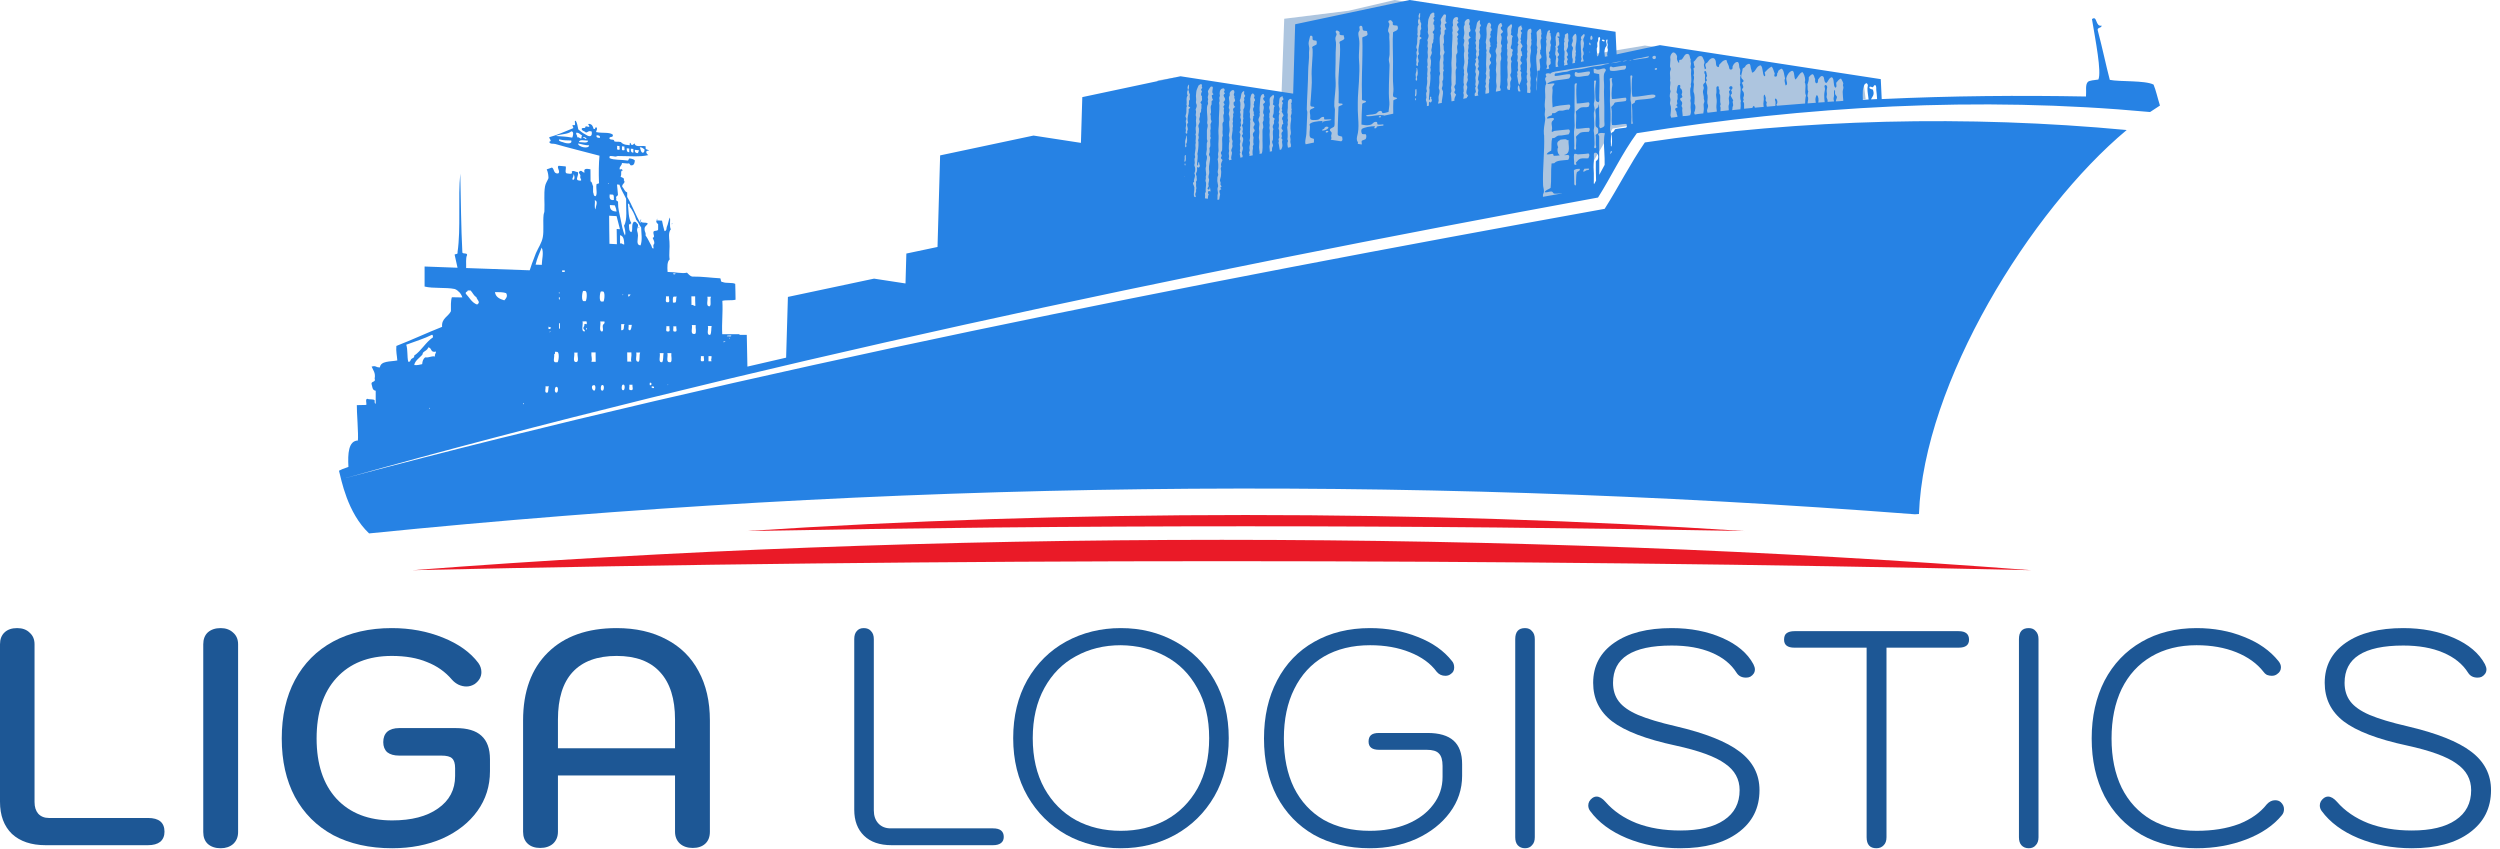 <?xml version="1.0" encoding="UTF-8"?> <svg xmlns="http://www.w3.org/2000/svg" width="159" height="54" viewBox="0 0 159 54" fill="none"> <path d="M74.658 4.941L73.631 5.111L69.522 17.547L94.688 13.118L100.166 12.266L102.563 8.177L107.356 7.326L118.655 6.303L118.484 4.941L104.617 2.896L101.536 3.407V2.044L99.653 1.704L88.696 0L85.786 0.681L81.677 1.193L81.506 5.963L74.658 4.941Z" fill="#ADC5DF"></path> <path d="M153.393 53.948C152.161 53.948 151.027 53.734 149.99 53.306C148.966 52.879 148.188 52.302 147.656 51.576C147.579 51.472 147.54 51.355 147.54 51.226C147.54 51.044 147.624 50.889 147.793 50.759C147.883 50.694 147.974 50.662 148.065 50.662C148.246 50.662 148.434 50.772 148.629 50.992C149.134 51.576 149.796 52.029 150.612 52.354C151.429 52.665 152.356 52.82 153.393 52.82C154.599 52.82 155.526 52.6 156.174 52.159C156.835 51.718 157.166 51.083 157.166 50.253C157.166 49.553 156.854 48.989 156.232 48.562C155.623 48.121 154.573 47.739 153.082 47.414C151.215 47.013 149.873 46.5 149.057 45.878C148.253 45.256 147.851 44.439 147.851 43.428C147.851 42.352 148.298 41.503 149.193 40.88C150.087 40.258 151.306 39.947 152.849 39.947C154.041 39.947 155.111 40.155 156.057 40.569C157.003 40.984 157.665 41.542 158.041 42.242C158.105 42.371 158.138 42.482 158.138 42.572C158.138 42.767 158.041 42.922 157.846 43.039C157.768 43.078 157.678 43.097 157.574 43.097C157.302 43.097 157.101 42.994 156.971 42.786C156.621 42.229 156.089 41.801 155.376 41.503C154.676 41.205 153.834 41.056 152.849 41.056C151.591 41.056 150.651 41.257 150.029 41.658C149.42 42.047 149.115 42.637 149.115 43.428C149.115 43.895 149.238 44.29 149.484 44.614C149.731 44.938 150.139 45.224 150.709 45.47C151.293 45.716 152.09 45.956 153.101 46.189C154.981 46.63 156.336 47.168 157.166 47.803C158.008 48.438 158.429 49.255 158.429 50.253C158.429 51.394 157.976 52.295 157.068 52.956C156.174 53.618 154.949 53.948 153.393 53.948Z" fill="#1D5795"></path> <path d="M139.701 53.948C138.379 53.948 137.212 53.663 136.201 53.093C135.189 52.509 134.405 51.692 133.848 50.642C133.303 49.579 133.031 48.354 133.031 46.967C133.031 45.58 133.303 44.355 133.848 43.292C134.405 42.229 135.189 41.406 136.201 40.822C137.212 40.239 138.379 39.947 139.701 39.947C140.803 39.947 141.814 40.135 142.734 40.511C143.655 40.874 144.381 41.386 144.912 42.047C145.016 42.177 145.068 42.307 145.068 42.436C145.068 42.618 144.99 42.76 144.835 42.864C144.744 42.942 144.627 42.981 144.485 42.981C144.381 42.981 144.277 42.961 144.173 42.922C144.083 42.87 144.011 42.806 143.96 42.728C143.545 42.196 142.968 41.782 142.229 41.483C141.49 41.185 140.647 41.036 139.701 41.036C138.599 41.036 137.64 41.276 136.823 41.756C136.006 42.235 135.377 42.922 134.937 43.817C134.509 44.711 134.295 45.761 134.295 46.967C134.295 48.173 134.509 49.216 134.937 50.098C135.377 50.979 136.006 51.66 136.823 52.14C137.64 52.606 138.599 52.84 139.701 52.84C140.725 52.84 141.62 52.697 142.384 52.412C143.149 52.114 143.746 51.692 144.173 51.148C144.329 50.979 144.504 50.895 144.699 50.895C144.841 50.895 144.958 50.934 145.049 51.012C145.191 51.142 145.262 51.291 145.262 51.459C145.262 51.615 145.217 51.744 145.126 51.848C144.595 52.496 143.843 53.008 142.871 53.384C141.898 53.76 140.842 53.948 139.701 53.948Z" fill="#1D5795"></path> <path d="M129.027 53.948C128.833 53.948 128.677 53.883 128.56 53.754C128.457 53.637 128.405 53.468 128.405 53.248V40.647C128.405 40.181 128.612 39.947 129.027 39.947C129.222 39.947 129.371 40.012 129.474 40.142C129.591 40.258 129.649 40.427 129.649 40.647V53.248C129.649 53.468 129.591 53.637 129.474 53.754C129.371 53.883 129.222 53.948 129.027 53.948Z" fill="#1D5795"></path> <path d="M119.339 53.948C118.924 53.948 118.717 53.715 118.717 53.248V41.192H114.128C113.687 41.192 113.467 41.023 113.467 40.686C113.467 40.492 113.519 40.355 113.622 40.278C113.739 40.187 113.907 40.142 114.128 40.142H124.57C125.011 40.142 125.231 40.323 125.231 40.686C125.231 41.023 125.011 41.192 124.57 41.192H119.981V53.248C119.981 53.468 119.923 53.637 119.806 53.754C119.689 53.883 119.534 53.948 119.339 53.948Z" fill="#1D5795"></path> <path d="M106.867 53.948C105.636 53.948 104.501 53.734 103.464 53.306C102.44 52.879 101.662 52.302 101.131 51.576C101.053 51.472 101.014 51.355 101.014 51.226C101.014 51.044 101.098 50.889 101.267 50.759C101.358 50.694 101.448 50.662 101.539 50.662C101.721 50.662 101.909 50.772 102.103 50.992C102.609 51.576 103.27 52.029 104.086 52.354C104.903 52.665 105.83 52.82 106.867 52.82C108.073 52.82 109 52.6 109.648 52.159C110.309 51.718 110.64 51.083 110.64 50.253C110.64 49.553 110.329 48.989 109.706 48.562C109.097 48.121 108.047 47.739 106.556 47.414C104.689 47.013 103.348 46.5 102.531 45.878C101.727 45.256 101.325 44.439 101.325 43.428C101.325 42.352 101.772 41.503 102.667 40.88C103.561 40.258 104.78 39.947 106.323 39.947C107.515 39.947 108.585 40.155 109.531 40.569C110.478 40.984 111.139 41.542 111.515 42.242C111.58 42.371 111.612 42.482 111.612 42.572C111.612 42.767 111.515 42.922 111.32 43.039C111.243 43.078 111.152 43.097 111.048 43.097C110.776 43.097 110.575 42.994 110.445 42.786C110.095 42.229 109.564 41.801 108.851 41.503C108.151 41.205 107.308 41.056 106.323 41.056C105.065 41.056 104.125 41.257 103.503 41.658C102.894 42.047 102.589 42.637 102.589 43.428C102.589 43.895 102.712 44.29 102.959 44.614C103.205 44.938 103.613 45.224 104.184 45.47C104.767 45.716 105.564 45.956 106.576 46.189C108.455 46.63 109.81 47.168 110.64 47.803C111.482 48.438 111.904 49.255 111.904 50.253C111.904 51.394 111.45 52.295 110.543 52.956C109.648 53.618 108.423 53.948 106.867 53.948Z" fill="#1D5795"></path> <path d="M96.991 53.948C96.796 53.948 96.641 53.883 96.524 53.754C96.421 53.637 96.369 53.468 96.369 53.248V40.647C96.369 40.181 96.576 39.947 96.991 39.947C97.185 39.947 97.335 40.012 97.438 40.142C97.555 40.258 97.613 40.427 97.613 40.647V53.248C97.613 53.468 97.555 53.637 97.438 53.754C97.335 53.883 97.185 53.948 96.991 53.948Z" fill="#1D5795"></path> <path d="M87.119 53.948C85.77 53.948 84.584 53.663 83.56 53.093C82.549 52.509 81.765 51.692 81.207 50.642C80.663 49.592 80.39 48.367 80.39 46.967C80.39 45.567 80.669 44.335 81.227 43.272C81.784 42.209 82.568 41.393 83.579 40.822C84.604 40.239 85.79 39.947 87.138 39.947C88.227 39.947 89.238 40.135 90.172 40.511C91.105 40.874 91.831 41.386 92.35 42.047C92.44 42.151 92.486 42.287 92.486 42.456C92.486 42.637 92.414 42.773 92.272 42.864C92.181 42.942 92.064 42.981 91.922 42.981C91.701 42.981 91.52 42.896 91.377 42.728C90.988 42.196 90.418 41.782 89.666 41.483C88.927 41.185 88.085 41.036 87.138 41.036C86.01 41.036 85.031 41.276 84.202 41.756C83.385 42.235 82.756 42.922 82.316 43.817C81.875 44.698 81.654 45.748 81.654 46.967C81.654 48.173 81.868 49.216 82.296 50.098C82.737 50.979 83.366 51.66 84.182 52.14C85.012 52.606 85.991 52.84 87.119 52.84C88 52.84 88.791 52.697 89.491 52.412C90.204 52.114 90.755 51.705 91.144 51.187C91.546 50.668 91.747 50.078 91.747 49.417V48.717C91.747 48.341 91.669 48.075 91.513 47.92C91.371 47.764 91.112 47.687 90.736 47.687H87.702C87.261 47.687 87.041 47.512 87.041 47.162C87.041 46.98 87.093 46.844 87.196 46.753C87.3 46.662 87.469 46.617 87.702 46.617H90.794C91.533 46.617 92.084 46.779 92.447 47.103C92.81 47.427 92.991 47.926 92.991 48.6V49.34C92.991 50.195 92.732 50.973 92.213 51.673C91.695 52.373 90.988 52.931 90.094 53.345C89.199 53.747 88.208 53.948 87.119 53.948Z" fill="#1D5795"></path> <path d="M71.284 53.948C70.013 53.948 68.859 53.663 67.822 53.093C66.785 52.509 65.962 51.692 65.353 50.642C64.743 49.579 64.439 48.348 64.439 46.948C64.439 45.548 64.737 44.316 65.333 43.253C65.942 42.19 66.766 41.373 67.803 40.803C68.853 40.232 70.013 39.947 71.284 39.947C72.554 39.947 73.708 40.232 74.745 40.803C75.795 41.373 76.625 42.19 77.234 43.253C77.843 44.316 78.148 45.548 78.148 46.948C78.148 48.348 77.843 49.579 77.234 50.642C76.625 51.692 75.795 52.509 74.745 53.093C73.708 53.663 72.554 53.948 71.284 53.948ZM71.284 52.84C72.347 52.84 73.299 52.613 74.142 52.159C74.998 51.692 75.672 51.018 76.165 50.137C76.657 49.242 76.903 48.179 76.903 46.948C76.903 45.703 76.651 44.64 76.145 43.758C75.653 42.864 74.978 42.19 74.123 41.736C73.28 41.282 72.334 41.049 71.284 41.036C70.221 41.036 69.268 41.27 68.425 41.736C67.582 42.19 66.915 42.864 66.422 43.758C65.93 44.653 65.683 45.716 65.683 46.948C65.683 48.179 65.93 49.242 66.422 50.137C66.915 51.018 67.582 51.692 68.425 52.159C69.268 52.613 70.221 52.84 71.284 52.84Z" fill="#1D5795"></path> <path d="M56.703 53.754C55.951 53.754 55.367 53.553 54.953 53.151C54.538 52.749 54.33 52.198 54.33 51.498V40.647C54.33 40.427 54.382 40.258 54.486 40.142C54.59 40.012 54.739 39.947 54.933 39.947C55.141 39.947 55.296 40.012 55.4 40.142C55.517 40.258 55.575 40.427 55.575 40.647V51.537C55.575 51.887 55.672 52.166 55.867 52.373C56.061 52.58 56.32 52.684 56.644 52.684H63.159C63.612 52.684 63.839 52.866 63.839 53.229C63.839 53.397 63.781 53.527 63.664 53.617C63.548 53.708 63.379 53.754 63.159 53.754H56.703Z" fill="#1D5795"></path> <path d="M34.357 53.929C34.02 53.929 33.754 53.838 33.56 53.656C33.365 53.475 33.268 53.222 33.268 52.898V45.82C33.268 43.979 33.793 42.54 34.843 41.503C35.893 40.466 37.352 39.947 39.218 39.947C40.437 39.947 41.493 40.187 42.388 40.667C43.283 41.133 43.963 41.807 44.43 42.689C44.91 43.571 45.149 44.614 45.149 45.82V52.898C45.149 53.222 45.052 53.475 44.858 53.656C44.663 53.838 44.398 53.929 44.06 53.929C43.723 53.929 43.451 53.838 43.244 53.656C43.036 53.462 42.932 53.209 42.932 52.898V49.32H35.485V52.898C35.485 53.209 35.381 53.462 35.174 53.656C34.966 53.838 34.694 53.929 34.357 53.929ZM42.932 47.589V45.761C42.932 44.439 42.615 43.434 41.98 42.747C41.357 42.06 40.437 41.717 39.218 41.717C37.987 41.717 37.053 42.06 36.418 42.747C35.796 43.421 35.485 44.426 35.485 45.761V47.589H42.932Z" fill="#1D5795"></path> <path d="M24.939 53.948C23.5 53.948 22.249 53.669 21.186 53.112C20.136 52.541 19.326 51.731 18.756 50.681C18.198 49.631 17.919 48.393 17.919 46.967C17.919 45.541 18.198 44.303 18.756 43.253C19.326 42.19 20.136 41.373 21.186 40.803C22.249 40.232 23.494 39.947 24.92 39.947C26.087 39.947 27.169 40.148 28.167 40.55C29.166 40.952 29.917 41.49 30.423 42.164C30.553 42.345 30.617 42.54 30.617 42.747C30.617 43.045 30.475 43.298 30.19 43.506C30.021 43.609 29.846 43.661 29.665 43.661C29.496 43.661 29.328 43.622 29.159 43.545C29.003 43.467 28.867 43.363 28.751 43.233C28.323 42.728 27.791 42.352 27.156 42.106C26.534 41.846 25.788 41.717 24.92 41.717C23.429 41.717 22.256 42.183 21.4 43.117C20.558 44.037 20.136 45.321 20.136 46.967C20.136 48.6 20.558 49.877 21.4 50.798C22.256 51.718 23.436 52.178 24.939 52.178C26.171 52.178 27.143 51.926 27.856 51.42C28.582 50.914 28.945 50.227 28.945 49.359V48.853C28.945 48.555 28.88 48.348 28.751 48.231C28.634 48.114 28.407 48.056 28.07 48.056H25.387C25.062 48.056 24.81 47.985 24.628 47.842C24.46 47.687 24.375 47.473 24.375 47.2C24.375 46.915 24.46 46.695 24.628 46.539C24.81 46.384 25.062 46.306 25.387 46.306H28.984C29.723 46.306 30.267 46.468 30.617 46.792C30.98 47.116 31.162 47.615 31.162 48.289V49.048C31.162 49.994 30.896 50.837 30.365 51.576C29.833 52.315 29.094 52.898 28.148 53.326C27.201 53.741 26.132 53.948 24.939 53.948Z" fill="#1D5795"></path> <path d="M14.035 53.948C13.698 53.948 13.426 53.857 13.218 53.676C13.024 53.494 12.927 53.242 12.927 52.917V40.978C12.927 40.654 13.024 40.401 13.218 40.219C13.426 40.038 13.698 39.947 14.035 39.947C14.359 39.947 14.625 40.044 14.832 40.239C15.04 40.42 15.143 40.667 15.143 40.978V52.917C15.143 53.229 15.04 53.481 14.832 53.676C14.625 53.857 14.359 53.948 14.035 53.948Z" fill="#1D5795"></path> <path d="M2.897 53.754C1.99 53.754 1.277 53.514 0.758 53.034C0.253 52.541 0 51.861 0 50.992V40.978C0 40.654 0.097 40.401 0.292 40.219C0.486 40.038 0.752 39.947 1.089 39.947C1.426 39.947 1.692 40.044 1.886 40.239C2.094 40.42 2.197 40.666 2.197 40.978V51.012C2.197 51.323 2.275 51.569 2.431 51.751C2.599 51.932 2.826 52.023 3.111 52.023H9.412C10.112 52.023 10.462 52.315 10.462 52.898C10.462 53.17 10.371 53.384 10.19 53.54C10.008 53.682 9.749 53.754 9.412 53.754H2.897Z" fill="#1D5795"></path> <path fill-rule="evenodd" clip-rule="evenodd" d="M103.777 7.864L103.744 7.896C103.744 7.896 103.75 7.857 103.75 7.837C103.764 7.576 103.764 7.301 103.75 7.053C103.75 6.909 103.75 6.772 103.75 6.635C103.744 6.51 103.69 6.393 103.697 6.269C103.71 6.033 103.737 5.805 103.717 5.582C103.697 5.334 103.71 5.085 103.69 4.831C103.697 4.817 103.717 4.804 103.737 4.798C103.877 4.772 103.79 4.961 103.79 5.04C103.777 5.367 103.757 5.889 103.824 6.151C104.024 6.171 104.337 6.118 104.611 6.079C104.851 6.046 105.258 5.948 105.285 6.092C105.318 6.269 104.831 6.282 104.571 6.314C104.384 6.334 104.204 6.334 104.037 6.38C103.971 6.406 103.991 6.484 103.964 6.53C103.91 6.569 103.83 6.595 103.79 6.648C103.81 6.922 103.817 7.164 103.817 7.465C103.817 7.602 103.81 7.811 103.87 7.85H103.877L103.777 7.87V7.864ZM40.602 14.505C40.602 14.505 40.683 14.485 40.656 14.459C40.643 14.446 40.576 14.479 40.602 14.505ZM42.764 14.211C42.764 14.211 42.691 14.23 42.718 14.256C42.731 14.269 42.791 14.237 42.764 14.211ZM41.817 13.916C41.817 13.916 41.737 13.936 41.764 13.962C41.777 13.975 41.844 13.943 41.817 13.916ZM46.227 21.388C46.227 21.335 46.314 21.349 46.367 21.342H46.508C46.508 21.447 46.307 21.362 46.227 21.388ZM46.367 21.532C46.367 21.532 46.401 21.473 46.414 21.486C46.441 21.512 46.381 21.545 46.367 21.532ZM45.994 21.76C45.994 21.708 46.081 21.721 46.134 21.715C46.134 21.767 46.047 21.754 45.994 21.76ZM45.14 19.479C44.853 19.505 45.053 19.061 44.986 18.871C45.066 18.871 45.147 18.871 45.227 18.871C45.126 19.002 45.26 19.355 45.147 19.473L45.14 19.479ZM45.173 21.296C44.893 21.335 45.08 20.917 45.02 20.734C45.1 20.734 45.18 20.734 45.26 20.734C45.22 20.911 45.26 21.152 45.173 21.29V21.296ZM45.253 22.976C45.193 22.976 45.126 22.976 45.06 22.976C45.06 22.865 45.06 22.761 45.06 22.649C45.12 22.649 45.187 22.649 45.253 22.649C45.273 22.846 45.193 22.832 45.253 22.976ZM44.673 22.976C44.493 23.015 44.606 22.754 44.573 22.649C44.633 22.649 44.699 22.649 44.766 22.649C44.733 22.754 44.859 23.015 44.673 22.976ZM44.206 21.238C44.206 21.238 44.139 21.238 44.106 21.238C43.899 21.218 44.052 20.845 43.999 20.675C44.079 20.675 44.166 20.675 44.246 20.675C44.219 20.845 44.319 21.146 44.206 21.238ZM43.972 18.845C44.052 18.845 44.132 18.845 44.212 18.845C44.212 19.048 44.212 19.25 44.226 19.453C44.106 19.473 44.119 19.368 43.979 19.401C43.979 19.218 43.979 19.028 43.972 18.838V18.845ZM42.945 19.244C42.891 19.244 42.844 19.244 42.798 19.244C42.798 19.107 42.764 18.93 42.844 18.865C42.904 18.865 42.978 18.865 43.045 18.865C42.971 18.95 43.045 19.178 42.951 19.237L42.945 19.244ZM42.925 21.087C42.738 21.12 42.858 20.865 42.818 20.754C42.885 20.754 42.951 20.754 43.018 20.754C42.985 20.858 43.111 21.12 42.925 21.087ZM42.658 23.035C42.658 23.035 42.591 23.035 42.558 23.035C42.344 23.015 42.504 22.636 42.444 22.46C42.524 22.46 42.611 22.46 42.698 22.46C42.671 22.636 42.771 22.937 42.658 23.035ZM42.437 24.493C42.437 24.493 42.437 24.48 42.437 24.473H42.531L42.437 24.493ZM42.377 20.747C42.444 20.747 42.511 20.747 42.578 20.747C42.544 20.852 42.671 21.12 42.477 21.081C42.291 21.113 42.411 20.852 42.377 20.747ZM42.351 18.845C42.417 18.845 42.484 18.845 42.551 18.845C42.511 18.963 42.658 19.257 42.458 19.224C42.264 19.25 42.391 18.963 42.351 18.838V18.845ZM42.978 17.401C42.871 17.538 42.658 17.335 42.978 17.401ZM42.117 23.035C41.824 23.081 42.017 22.649 41.957 22.46C42.037 22.46 42.124 22.46 42.204 22.46C42.164 22.643 42.204 22.891 42.117 23.035ZM41.583 24.682C41.583 24.682 41.517 24.682 41.483 24.682C41.49 24.643 41.463 24.637 41.43 24.637C41.41 24.538 41.663 24.558 41.583 24.682ZM41.323 24.493C41.477 24.558 41.47 24.277 41.323 24.349C41.323 24.395 41.323 24.447 41.323 24.493ZM40.736 15.603C40.436 15.59 40.576 15.211 40.576 14.975C40.576 14.877 40.549 14.773 40.523 14.688C40.496 14.498 40.609 14.459 40.569 14.263C40.476 14.211 40.482 14.08 40.309 14.106C40.136 14.296 40.269 14.544 40.162 14.766C39.989 14.727 40.022 14.498 40.002 14.328C39.989 14.243 40.049 14.23 40.055 14.283C40.109 14.276 40.089 14.191 40.156 14.197C39.962 13.877 39.975 13.387 39.935 12.943C40.022 12.962 40.055 13.034 40.042 13.139C40.196 13.315 40.376 13.662 40.462 13.975C40.596 14.113 40.656 14.322 40.776 14.466C40.789 14.897 40.863 15.23 40.743 15.603H40.736ZM40.629 23.002C40.322 23.042 40.529 22.604 40.462 22.421C40.549 22.421 40.636 22.421 40.716 22.421C40.643 22.578 40.716 22.872 40.623 23.009L40.629 23.002ZM40.129 24.806C39.935 24.846 40.062 24.578 40.022 24.467C40.089 24.467 40.162 24.467 40.229 24.467C40.196 24.578 40.329 24.846 40.129 24.813V24.806ZM39.895 22.414C39.982 22.414 40.069 22.414 40.156 22.414C40.189 22.669 40.095 22.852 40.156 22.996C40.069 22.996 39.982 22.996 39.895 22.996C39.895 22.8 39.895 22.604 39.889 22.407L39.895 22.414ZM39.748 14.975C39.595 14.662 39.548 14.302 39.475 13.956C39.401 13.609 39.301 13.263 39.308 12.89C39.348 12.746 39.128 12.818 39.201 12.642C39.128 12.439 39.315 12.498 39.301 12.361C39.268 12.073 39.261 11.969 39.241 11.733C39.288 11.733 39.341 11.74 39.395 11.746C39.502 12.08 39.682 12.341 39.822 12.642C39.802 13.23 39.922 13.969 39.688 14.354C39.742 14.583 39.809 14.773 39.748 14.982V14.975ZM39.441 15.485C39.588 15.453 39.582 15.564 39.702 15.544C39.688 15.276 39.675 15.015 39.435 14.956C39.435 15.132 39.435 15.309 39.435 15.485H39.441ZM39.642 18.727C39.642 18.727 39.602 18.786 39.588 18.773C39.562 18.747 39.622 18.714 39.642 18.727ZM39.508 21.002C39.508 20.871 39.508 20.741 39.508 20.616C39.575 20.616 39.648 20.616 39.722 20.616C39.635 20.728 39.755 21.028 39.515 21.002H39.508ZM39.662 24.813C39.488 24.878 39.528 24.48 39.608 24.467C39.782 24.401 39.742 24.793 39.662 24.813ZM39.235 15.524C39.235 15.204 39.228 14.884 39.221 14.564C39.288 14.564 39.361 14.57 39.428 14.577C39.348 14.309 39.295 14.014 39.215 13.746C39.054 13.74 38.894 13.727 38.741 13.72C38.741 14.315 38.754 14.91 38.761 15.505C38.921 15.511 39.075 15.518 39.235 15.531V15.524ZM38.661 11.688C38.661 11.688 38.701 11.629 38.714 11.642C38.748 11.668 38.681 11.701 38.661 11.688ZM38.381 19.178C38.347 19.178 38.307 19.178 38.274 19.178C38.08 19.211 38.147 18.629 38.214 18.538C38.254 18.538 38.287 18.538 38.321 18.538C38.507 18.505 38.447 19.087 38.381 19.178ZM38.341 20.695C38.307 20.813 38.414 21.055 38.287 21.087C38.06 21.055 38.234 20.636 38.174 20.447C38.261 20.447 38.354 20.447 38.441 20.447C38.487 20.603 38.361 20.597 38.341 20.688V20.695ZM38.334 24.839C38.16 24.904 38.2 24.506 38.281 24.493C38.461 24.427 38.421 24.826 38.334 24.839ZM37.947 8.602C38.087 8.602 38.174 8.641 38.16 8.766C38.02 8.766 37.9 8.753 37.947 8.602ZM39.101 13.06C38.995 13.054 38.894 13.047 38.788 13.041C38.774 13.309 38.914 13.452 39.215 13.452C39.195 13.302 39.155 13.178 39.101 13.06ZM38.774 12.367C38.841 12.367 38.914 12.38 38.988 12.38C39.061 12.446 39.041 12.589 39.041 12.72C38.768 12.759 38.754 12.576 38.774 12.367ZM39.949 18.727C40.002 18.727 40.049 18.727 40.102 18.727C40.089 18.793 40.015 18.806 40.002 18.871C39.942 18.858 39.962 18.78 39.949 18.727ZM39.975 20.662C40.042 20.662 40.109 20.662 40.182 20.662C40.162 20.787 40.156 20.924 40.082 21.002C39.889 21.041 40.015 20.773 39.975 20.662ZM37.887 13.315C37.767 13.21 37.867 12.916 37.827 12.733C38.087 12.805 37.853 13.145 37.887 13.315ZM37.887 23.009C37.793 23.009 37.707 23.009 37.613 23.009C37.687 22.793 37.587 22.695 37.613 22.414C37.707 22.414 37.793 22.414 37.88 22.414C37.88 22.61 37.88 22.813 37.887 23.009ZM37.8 24.846C37.647 24.846 37.573 24.506 37.747 24.499C37.92 24.434 37.88 24.833 37.8 24.846ZM37.253 19.152C37.22 19.152 37.18 19.152 37.146 19.152C36.953 19.192 37.019 18.597 37.086 18.505C37.12 18.505 37.16 18.505 37.193 18.505C37.38 18.473 37.32 19.054 37.253 19.146V19.152ZM37.32 20.538C37.333 20.734 37.24 20.518 37.16 20.636C37.186 20.741 37.126 20.767 37.106 20.832C37.059 20.943 37.3 21.048 37.16 21.081C36.926 21.048 37.106 20.63 37.046 20.44C37.146 20.46 37.373 20.375 37.313 20.538H37.32ZM37.32 20.937C37.326 20.884 37.28 20.806 37.266 20.884C37.26 20.937 37.313 21.009 37.32 20.937ZM36.632 23.029C36.392 23.009 36.572 22.61 36.519 22.427C36.592 22.427 36.666 22.427 36.739 22.427C36.686 22.61 36.873 23.009 36.632 23.029ZM36.466 11.086C36.546 11.106 36.592 11.498 36.412 11.426C36.386 11.269 36.506 11.263 36.466 11.086ZM35.919 17.296C35.865 17.296 35.812 17.296 35.752 17.296C35.752 17.263 35.752 17.23 35.752 17.198C35.805 17.198 35.865 17.198 35.919 17.198V17.296ZM35.598 19.028C35.578 19.12 35.525 18.995 35.545 18.924C35.565 18.826 35.618 18.956 35.598 19.028ZM35.612 20.878C35.525 21.035 35.558 20.662 35.551 20.577C35.638 20.427 35.598 20.793 35.612 20.878ZM35.458 23.042C35.418 23.042 35.385 23.042 35.351 23.042C35.118 23.048 35.291 22.689 35.238 22.532C35.371 22.551 35.205 22.303 35.405 22.381C35.605 22.336 35.538 22.944 35.465 23.035L35.458 23.042ZM35.418 24.963C35.231 25.029 35.278 24.623 35.358 24.61C35.545 24.545 35.498 24.95 35.418 24.963ZM34.998 20.924C34.958 20.924 34.918 20.924 34.884 20.924C34.884 20.871 34.884 20.826 34.884 20.773C34.931 20.799 34.978 20.826 35.051 20.826C35.044 20.865 34.998 20.878 34.998 20.924ZM34.944 21.126C34.944 21.126 34.984 21.061 35.004 21.074C35.038 21.1 34.964 21.139 34.944 21.126ZM34.804 24.976C34.584 25.009 34.731 24.695 34.691 24.571C34.764 24.571 34.844 24.571 34.918 24.571C34.838 24.669 34.918 24.904 34.804 24.983V24.976ZM35.592 18.629C35.585 18.688 35.538 18.655 35.538 18.629C35.545 18.57 35.592 18.603 35.592 18.629ZM34.464 16.845C34.331 16.845 34.197 16.832 34.064 16.832C34.15 16.433 34.317 16.1 34.451 15.747C34.604 16.061 34.457 16.518 34.457 16.851L34.464 16.845ZM33.263 25.676C33.27 25.617 33.316 25.643 33.316 25.676C33.31 25.735 33.263 25.709 33.263 25.676ZM32.069 19.1C31.768 19.015 31.515 18.884 31.481 18.577C31.735 18.577 32.008 18.577 32.189 18.642C32.309 18.838 32.189 18.976 32.075 19.1H32.069ZM30.354 19.375C29.993 19.244 29.86 18.924 29.626 18.682C29.586 18.538 29.747 18.577 29.747 18.473C29.807 18.473 29.867 18.473 29.927 18.473C30.06 18.603 30.12 18.799 30.294 18.897C30.347 19.087 30.587 19.218 30.354 19.361V19.375ZM27.665 22.669C27.391 22.636 27.311 22.761 27.038 22.728C26.917 22.819 26.864 22.976 26.851 23.159C26.697 23.192 26.564 23.238 26.344 23.218C26.397 22.93 26.677 22.767 26.851 22.571C26.884 22.538 26.877 22.453 26.917 22.414C27.011 22.316 27.198 22.27 27.231 22.094C27.491 22.107 27.344 22.453 27.731 22.362C27.731 22.486 27.625 22.519 27.671 22.682L27.665 22.669ZM27.284 25.996C27.284 25.996 27.331 25.924 27.344 25.937C27.378 25.963 27.298 26.009 27.284 25.996ZM26.15 22.839C26.21 22.78 26.384 22.754 26.337 22.623C26.817 22.29 27.064 21.773 27.538 21.453C27.525 21.388 27.545 21.303 27.478 21.29C26.984 21.538 26.39 21.715 25.837 21.924C25.943 22.231 25.883 22.675 25.963 23.002C26.103 23.048 26.103 22.885 26.157 22.839H26.15ZM36.766 9.125C37.006 9.164 37.186 9.243 37.467 9.243C37.46 9.504 36.752 9.347 36.766 9.125ZM36.653 8.439C36.853 8.439 36.906 8.563 37.026 8.622C36.986 8.661 36.973 8.726 36.973 8.811C36.839 8.811 36.859 8.707 36.706 8.733C36.739 8.589 36.612 8.583 36.653 8.439ZM37.3 8.792C37.266 8.936 37.186 8.733 37.086 8.772C37.086 8.648 37.266 8.772 37.3 8.792ZM37.406 8.949C37.173 8.942 36.853 8.844 36.819 9.034C37.053 9.04 37.373 9.138 37.406 8.949ZM36.386 8.753C35.965 8.674 35.798 8.687 35.345 8.648C35.638 8.511 36.112 8.563 36.332 8.354C36.532 8.341 36.432 8.707 36.392 8.753H36.386ZM35.732 9.027C35.632 8.988 35.518 8.968 35.565 8.864C35.898 8.942 35.992 8.922 36.332 8.936C36.412 9.21 35.952 9.119 35.732 9.021V9.027ZM39.248 9.275C39.301 9.275 39.355 9.289 39.401 9.289C39.375 9.354 39.468 9.543 39.355 9.524C39.181 9.557 39.275 9.367 39.248 9.275ZM39.562 9.308C39.615 9.308 39.662 9.321 39.715 9.321C39.688 9.387 39.775 9.576 39.662 9.557C39.488 9.589 39.582 9.4 39.555 9.308H39.562ZM39.869 9.432C39.922 9.432 39.969 9.445 40.022 9.445C40.022 9.524 40.022 9.609 40.022 9.681C39.855 9.681 39.855 9.563 39.862 9.426L39.869 9.432ZM40.122 9.458C40.175 9.458 40.222 9.472 40.282 9.472C40.282 9.55 40.282 9.635 40.282 9.707C40.122 9.707 40.115 9.589 40.122 9.452V9.458ZM40.382 9.53C40.469 9.537 40.549 9.55 40.636 9.557C40.636 9.642 40.576 9.648 40.583 9.74C40.422 9.74 40.356 9.674 40.376 9.53H40.382ZM40.989 9.491C40.996 9.609 40.969 9.687 40.889 9.72C40.729 9.681 40.763 9.478 40.683 9.374C40.856 9.354 40.896 9.452 40.989 9.498V9.491ZM47.021 21.257C46.661 21.257 46.301 21.257 45.934 21.257C45.894 20.505 45.987 19.891 45.941 19.133C46.181 19.067 46.548 19.126 46.781 19.061C46.781 18.727 46.768 18.394 46.761 18.054C46.568 17.95 46.167 18.035 45.961 17.936C45.82 17.95 45.86 17.78 45.814 17.701C45.22 17.669 44.679 17.584 44.039 17.59C43.865 17.564 43.799 17.433 43.692 17.342C43.372 17.42 42.958 17.296 42.458 17.296C42.437 16.969 42.424 16.642 42.591 16.498C42.531 16.191 42.611 15.76 42.578 15.374C42.558 15.132 42.498 14.779 42.664 14.583C42.551 14.361 42.664 13.988 42.598 13.832C42.524 13.975 42.498 14.25 42.411 14.426C42.377 14.492 42.424 14.675 42.264 14.701C42.204 14.485 42.144 14.269 42.104 14.034C41.984 14.028 41.87 14.021 41.75 14.014C41.71 14.158 41.797 14.197 41.857 14.256C41.857 14.348 41.857 14.446 41.857 14.537C41.897 14.753 41.583 14.609 41.557 14.76C41.543 14.949 41.677 15.054 41.51 15.132C41.55 15.237 41.617 15.322 41.617 15.472C41.537 15.623 41.543 15.564 41.57 15.799C41.45 15.825 41.457 15.662 41.417 15.603C41.316 15.446 41.21 15.178 41.056 14.969C41.096 14.792 40.989 14.74 40.996 14.59C40.976 14.381 41.143 14.354 41.196 14.224C41.116 14.08 40.656 14.276 40.783 13.962C40.676 13.949 40.763 14.132 40.736 14.197C40.422 13.675 40.209 13.054 39.889 12.524C39.889 12.433 39.889 12.335 39.889 12.237C39.715 12.184 39.695 11.988 39.575 11.884C39.535 11.674 39.828 11.642 39.675 11.465C39.735 11.269 39.502 11.321 39.468 11.21C39.568 11.138 39.422 10.818 39.615 10.844C39.595 10.792 39.415 10.661 39.462 10.831C39.288 10.655 39.575 10.53 39.555 10.367C39.675 10.38 39.795 10.387 39.915 10.4C40.109 10.348 40.015 10.537 40.175 10.517C40.336 10.504 40.362 10.354 40.376 10.204C40.316 10.132 40.196 10.099 40.069 10.079C39.935 10.053 40.029 10.256 39.862 10.204C39.522 10.145 39.035 10.191 38.774 10.06C38.708 9.864 38.894 9.929 39.035 9.942C39.195 9.995 39.221 9.91 39.341 9.923C39.989 9.923 40.716 9.995 41.236 9.864C41.09 9.779 41.01 9.55 41.283 9.583C41.223 9.491 40.989 9.543 41.076 9.328C40.936 9.197 40.402 9.432 40.362 9.119C40.256 9.197 40.169 9.321 40.102 9.092C39.982 9.06 40.136 9.308 39.955 9.223C39.735 9.217 39.582 9.151 39.488 9.034C39.308 8.994 39.201 9.034 39.075 8.994C39.075 8.994 39.061 8.909 39.021 8.896C38.948 8.87 38.834 8.896 38.761 8.824C38.721 8.635 39.048 8.798 38.968 8.556C38.714 8.386 38.347 8.491 37.913 8.4C37.913 8.288 38 8.269 37.96 8.118C37.787 8.04 37.92 8.269 37.747 8.19C37.713 8.04 37.66 7.903 37.473 7.877C37.313 7.89 37.526 7.981 37.473 8.066C37.413 8.079 37.32 8.027 37.26 8.04C37.206 8.053 37.24 8.118 37.206 8.132C37.12 8.164 37.019 8.105 36.993 8.203C37.006 8.334 37.193 8.334 37.26 8.426C37.4 8.426 37.406 8.282 37.633 8.367C37.687 8.713 37.486 8.72 37.266 8.57C37.08 8.478 36.926 8.36 36.779 8.23C36.739 8.034 36.712 7.831 36.619 7.681C36.619 7.681 36.619 7.681 36.612 7.681C36.472 7.667 36.666 7.988 36.512 7.962C36.292 7.922 36.486 8.06 36.459 8.151C36.019 8.328 35.391 8.609 34.931 8.726C34.951 8.883 35.131 8.949 34.931 9.021C34.978 9.19 35.184 9.119 35.318 9.158C36.105 9.387 37.24 9.668 38.127 9.903C38.08 10.426 38.074 10.988 38.094 11.583C38.14 11.74 37.92 11.635 37.934 11.759C37.9 11.982 38.007 12.341 37.887 12.478C37.727 12.478 37.773 12.315 37.72 12.223C37.72 12.093 37.72 11.969 37.72 11.838C37.653 11.746 37.68 11.583 37.56 11.537C37.56 11.282 37.56 11.021 37.553 10.766C37.32 10.727 37.086 10.694 37.18 10.975C37.019 10.975 36.999 10.785 36.853 10.903C36.739 10.995 36.926 11.053 36.913 11.197C36.839 11.335 37.099 11.511 36.859 11.485C36.506 11.465 36.853 11.171 36.746 10.942C36.579 10.942 36.486 10.812 36.365 10.91C36.432 11.106 36.239 11.047 36.092 11.034C35.872 11.034 36.032 10.727 35.978 10.583C35.832 10.57 35.685 10.557 35.538 10.544C35.358 10.616 35.692 10.936 35.492 11.034C35.184 11.053 35.271 10.753 35.105 10.655C34.991 10.694 34.884 10.733 34.771 10.772C34.864 10.969 34.878 11.178 34.884 11.328C34.818 11.498 34.697 11.661 34.664 11.851C34.577 12.361 34.651 12.851 34.624 13.433C34.624 13.511 34.577 13.583 34.571 13.681C34.524 14.132 34.597 14.681 34.524 15.073C34.457 15.453 34.224 15.773 34.084 16.1C34.044 16.191 34.004 16.315 33.97 16.4C33.883 16.603 33.777 16.923 33.69 17.191C32.369 17.146 31.021 17.093 29.646 17.047C29.66 16.766 29.606 16.42 29.706 16.224C29.733 16.061 29.426 16.172 29.406 16.054C29.32 14.413 29.313 12.714 29.273 11.04C29.119 12.609 29.32 14.511 29.099 16.041C29.139 16.185 28.973 16.139 28.913 16.191C28.966 16.479 29.046 16.74 29.099 17.028C28.405 17.002 27.705 16.982 27.004 16.95C27.004 17.374 27.004 17.799 27.004 18.224C27.545 18.361 28.365 18.263 28.919 18.381C29.033 18.414 29.159 18.525 29.226 18.597C29.306 18.688 29.373 18.806 29.406 18.917C29.179 18.917 28.959 18.904 28.739 18.904C28.659 19.146 28.679 19.479 28.679 19.793C28.512 20.139 28.065 20.25 28.118 20.787C27.144 21.172 26.217 21.61 25.209 22.002C25.176 22.355 25.249 22.617 25.269 22.924C24.829 23.009 24.208 22.944 24.162 23.368C23.855 23.368 23.942 23.231 23.635 23.316C23.728 23.545 23.901 23.715 23.828 24.081C23.922 24.323 23.608 24.231 23.628 24.414C23.688 24.584 23.661 24.82 23.895 24.852C23.895 25.127 23.895 25.401 23.895 25.676C23.801 25.663 23.835 25.539 23.828 25.46C23.748 25.362 23.481 25.427 23.361 25.362C23.214 25.388 23.334 25.637 23.294 25.754C23.094 25.754 22.894 25.767 22.694 25.767C22.68 26.094 22.807 27.656 22.761 28.016C22.16 28.036 22.113 28.853 22.16 29.696C21.846 29.8 21.646 29.885 21.559 29.938C21.706 30.48 22.08 32.611 23.474 33.925C56.61 30.585 88.858 30.173 121.793 32.709L122.046 32.69C122.34 24.362 129.126 13.38 135.257 8.269C125.169 7.321 114.633 7.556 104.611 9.06C103.677 10.419 102.936 11.897 102.056 13.282C75.7 18.048 47.762 23.538 21.986 30.402C47.215 23.316 75.152 17.433 101.635 12.563C102.483 11.223 103.163 9.753 104.104 8.471C114.893 6.746 125.829 6.112 136.745 7.125C136.959 6.981 137.166 6.844 137.373 6.713C137.212 6.197 137.119 5.746 136.966 5.38C136.412 5.099 134.797 5.21 134.183 5.079C133.93 4.112 133.743 3.177 133.409 1.896C133.409 1.732 133.663 1.791 133.663 1.628C133.256 1.726 133.396 0.948 133.049 1.216C133.276 2.582 133.669 4.582 133.456 5.059C133.202 5.092 132.889 5.118 132.795 5.203C132.609 5.373 132.702 5.778 132.669 6.138C128.498 6.059 124.115 6.092 119.677 6.301L119.617 5.033L105.572 2.87L102.816 3.458L102.749 2.02L89.651 0L82.372 1.543L82.245 5.955L75.079 4.85L68.834 6.177L68.747 9.086L65.731 8.622L59.792 9.883L59.626 15.707L57.644 16.126L57.59 18.028L55.589 17.721L50.111 18.884L49.997 22.747C49.17 22.937 48.349 23.133 47.535 23.316L47.495 21.296C47.342 21.296 47.188 21.296 47.035 21.296V21.283L47.021 21.257ZM102.529 9.622L102.422 9.811C102.422 9.746 102.436 9.687 102.449 9.628C102.463 9.628 102.469 9.628 102.483 9.628C102.509 9.628 102.523 9.628 102.529 9.628V9.622ZM102.056 10.485C101.935 10.7 101.822 10.916 101.715 11.119C101.715 10.955 101.715 10.792 101.715 10.629C101.715 10.092 101.709 9.55 101.709 9.027C101.709 8.962 101.709 8.89 101.709 8.831C101.709 8.779 101.715 8.713 101.709 8.668C101.695 8.609 101.608 8.576 101.662 8.498C101.775 8.432 101.969 8.458 102.069 8.471C101.989 8.792 102.009 9.217 102.035 9.668C102.056 9.929 102.056 10.21 102.056 10.485ZM101.508 11.491C101.468 11.57 101.422 11.642 101.382 11.714C101.355 11.661 101.368 11.583 101.368 11.531C101.368 11.433 101.368 11.315 101.368 11.217C101.382 10.955 101.335 10.7 101.355 10.439C101.368 10.295 101.375 10.145 101.375 9.975C101.375 9.89 101.355 9.818 101.395 9.726C101.588 9.648 101.702 9.896 101.628 10.112C101.602 10.191 101.502 10.223 101.495 10.269C101.495 10.635 101.488 11.053 101.508 11.413C101.508 11.439 101.508 11.459 101.508 11.485V11.491ZM99.34 12.302C98.939 12.374 98.539 12.446 98.132 12.518C98.132 12.485 98.126 12.446 98.132 12.406C98.132 12.341 98.186 12.269 98.192 12.197C98.206 12.06 98.145 11.916 98.139 11.766C98.119 11.263 98.145 10.733 98.172 10.197C98.199 9.668 98.225 9.132 98.206 8.615C98.206 8.583 98.192 8.563 98.192 8.537C98.165 8.236 98.225 7.935 98.272 7.635C98.286 7.53 98.259 7.439 98.246 7.334C98.232 7.21 98.272 7.079 98.272 6.955C98.272 6.896 98.246 6.837 98.246 6.778C98.232 6.589 98.272 6.393 98.279 6.203C98.286 5.961 98.239 5.713 98.286 5.452C98.292 5.406 98.339 5.36 98.339 5.314C98.346 5.164 98.172 5.007 98.352 4.876C98.332 4.824 98.279 4.759 98.326 4.687C98.379 4.68 98.399 4.654 98.492 4.661C98.619 4.661 98.552 4.739 98.653 4.641C98.746 4.563 98.999 4.543 99.253 4.497C99.747 4.412 100.294 4.327 100.828 4.249C101.388 4.17 101.835 4.066 102.362 4.027C102.296 4.085 102.196 4.072 102.096 4.092C102.009 4.112 101.915 4.157 101.829 4.17C101.628 4.203 101.408 4.21 101.195 4.255C100.981 4.301 100.768 4.36 100.554 4.393C100.327 4.425 100.1 4.419 99.88 4.478C99.82 4.497 99.767 4.53 99.7 4.549C99.607 4.576 99.493 4.569 99.393 4.589C99.233 4.615 99.093 4.661 98.919 4.667C98.873 4.706 98.846 4.798 98.9 4.831C99.186 4.831 99.6 4.693 99.84 4.726C99.92 4.798 99.86 4.922 99.787 4.994C99.373 5.092 98.606 5.079 98.399 5.34C98.519 5.36 98.746 5.275 98.859 5.314C98.879 5.386 98.759 5.452 98.739 5.523C98.713 5.602 98.753 5.68 98.746 5.765C98.746 5.883 98.719 6.014 98.719 6.144C98.719 6.38 98.726 6.615 98.746 6.831C98.973 6.707 99.487 6.687 99.807 6.648C99.934 6.72 99.834 6.877 99.78 6.975C99.627 6.948 99.5 7.027 99.367 7.04C99.3 7.046 99.233 7.027 99.166 7.04C99.013 7.073 98.919 7.256 98.746 7.184C98.699 7.223 98.719 7.295 98.673 7.341C98.539 7.38 98.399 7.419 98.386 7.53C98.492 7.563 98.779 7.439 98.833 7.55C98.846 7.628 98.719 7.674 98.693 7.759C98.653 7.877 98.719 8.027 98.713 8.171C98.713 8.243 98.679 8.315 98.693 8.38C98.766 8.406 98.799 8.328 98.879 8.321C99.193 8.275 99.467 8.269 99.767 8.23C99.894 8.282 99.84 8.452 99.767 8.543C99.633 8.563 99.48 8.596 99.313 8.615C99.246 8.622 99.153 8.615 99.093 8.628C98.96 8.668 98.886 8.824 98.733 8.772C98.639 9.027 98.693 9.295 98.659 9.576C98.539 9.642 98.412 9.707 98.366 9.811C98.479 9.844 98.639 9.785 98.759 9.785C98.786 9.825 98.819 9.844 98.806 9.91C98.926 9.91 99.053 9.903 99.193 9.883C99.193 9.857 99.153 9.831 99.126 9.798C99.066 9.713 99.013 9.498 99.1 9.367C99.06 9.275 99.013 9.145 99.06 9.047C99.093 8.968 99.193 8.942 99.246 8.883C99.4 8.87 99.607 8.818 99.647 8.896C99.647 8.942 99.767 8.883 99.76 8.929C99.727 9.249 99.947 9.759 99.473 9.857C99.52 9.89 99.674 9.844 99.74 9.857C99.854 9.91 99.794 10.079 99.74 10.164C99.38 10.21 99.013 10.184 98.853 10.38C98.779 10.4 98.713 10.38 98.679 10.4C98.626 10.89 98.679 11.452 98.619 11.949C98.513 12.047 98.286 12.08 98.246 12.217C98.346 12.269 98.519 12.178 98.666 12.178C98.746 12.197 98.779 12.256 98.819 12.309C98.933 12.335 99.126 12.309 99.32 12.295L99.34 12.302ZM119.384 6.301L118.997 6.321C119.03 6.223 119.144 6.105 119.157 5.988C119.17 5.896 119.157 5.818 119.117 5.7C119.023 5.674 118.863 5.641 118.897 5.55C118.917 5.458 119.043 5.55 119.11 5.55C119.17 5.51 119.17 5.406 119.27 5.412C119.357 5.497 119.317 5.615 119.33 5.72C119.35 5.883 119.377 6.105 119.384 6.308V6.301ZM118.85 6.327L118.476 6.347C118.47 6.157 118.463 5.961 118.476 5.765C118.483 5.635 118.556 5.399 118.61 5.34C118.636 5.321 118.663 5.327 118.697 5.288C118.697 5.288 118.703 5.288 118.71 5.288C118.857 5.386 118.77 5.51 118.77 5.622C118.763 5.85 118.823 6.086 118.843 6.321L118.85 6.327ZM117.215 6.419L116.762 6.445V6.432C116.762 6.334 116.835 6.236 116.828 6.171C116.828 6.099 116.742 6.073 116.715 5.981C116.688 5.876 116.735 5.805 116.695 5.713C116.608 5.798 116.655 5.935 116.648 6.053C116.648 6.138 116.608 6.216 116.615 6.301C116.615 6.347 116.641 6.399 116.648 6.452L116.234 6.478C116.234 6.439 116.234 6.399 116.234 6.36C116.221 6.295 116.174 6.229 116.168 6.164C116.168 6.112 116.194 6.046 116.194 5.974C116.194 5.903 116.168 5.824 116.174 5.765C116.174 5.641 116.281 5.484 116.121 5.406C115.974 5.425 116.068 5.556 116.068 5.654C116.068 5.765 116.021 5.896 116.021 6.02C116.021 6.164 116.028 6.341 116.048 6.497L115.641 6.524C115.674 6.36 115.667 6.151 115.554 6.04C115.5 6.092 115.46 6.236 115.46 6.327C115.46 6.393 115.474 6.458 115.487 6.537L114.967 6.576C114.967 6.576 114.967 6.55 114.967 6.543C114.967 6.399 115.053 6.256 114.953 6.112C114.973 6.02 114.973 5.903 115.007 5.818C114.927 5.674 114.993 5.523 114.953 5.386C115 5.249 115.047 5.105 115.04 4.909C115.107 4.831 115.167 4.752 115.267 4.719H115.28C115.394 4.765 115.38 4.935 115.447 5.027C115.427 5.125 115.434 5.255 115.514 5.295C115.634 5.314 115.627 5.138 115.627 5.066C115.701 4.987 115.774 4.811 115.901 4.837C116.074 4.876 115.961 5.21 116.148 5.282C116.288 5.177 116.308 4.948 116.508 4.909C116.688 5.027 116.568 5.425 116.721 5.576C116.842 5.55 116.788 5.406 116.782 5.269C116.875 5.17 116.935 5.04 117.088 4.994C117.135 5.092 117.215 5.197 117.235 5.314C117.235 5.347 117.209 5.373 117.209 5.412C117.209 5.465 117.249 5.523 117.242 5.563C117.242 5.661 117.189 5.752 117.195 5.857C117.195 6.033 117.222 6.216 117.235 6.399L117.215 6.419ZM114.813 6.582C114.213 6.628 113.612 6.674 113.012 6.726C112.998 6.707 112.985 6.687 112.972 6.661C113.072 6.576 113.065 6.347 112.932 6.262C112.831 6.321 112.918 6.393 112.925 6.484C112.925 6.556 112.925 6.648 112.912 6.72V6.739C112.731 6.752 112.551 6.772 112.371 6.785C112.351 6.7 112.318 6.615 112.371 6.537C112.351 6.471 112.311 6.426 112.284 6.367C112.351 6.242 112.264 6.131 112.231 6.014C112.138 6.066 112.178 6.184 112.178 6.327C112.178 6.412 112.151 6.497 112.151 6.589C112.151 6.661 112.164 6.733 112.171 6.798C111.984 6.818 111.791 6.831 111.604 6.85C111.604 6.798 111.577 6.759 111.544 6.733C111.497 6.759 111.47 6.805 111.45 6.863L110.923 6.916C110.923 6.877 110.923 6.837 110.923 6.798C110.923 6.641 110.95 6.537 110.85 6.458C110.89 6.38 110.923 6.327 110.863 6.242C110.91 6.112 110.943 6.033 110.896 5.883C110.876 5.818 110.803 5.772 110.796 5.713C110.783 5.622 110.87 5.622 110.876 5.53C110.843 5.445 110.836 5.334 110.776 5.275C110.803 5.216 110.883 5.236 110.89 5.151C110.89 5.072 110.77 5.027 110.75 4.942C110.716 4.831 110.79 4.589 110.816 4.484C110.83 4.438 110.816 4.393 110.83 4.373C110.85 4.334 110.903 4.327 110.97 4.268C111.01 4.229 111.017 4.177 111.05 4.144C111.077 4.118 111.203 4.046 111.243 4.059C111.344 4.085 111.324 4.216 111.357 4.353C111.384 4.445 111.417 4.517 111.43 4.621C111.677 4.589 111.684 4.177 111.984 4.157C112.144 4.308 112.077 4.674 112.204 4.85C112.324 4.837 112.244 4.693 112.231 4.608C112.364 4.471 112.491 4.321 112.678 4.236C112.778 4.34 112.805 4.53 112.872 4.667C112.872 4.733 112.811 4.811 112.872 4.87C113.012 4.896 113.038 4.804 113.025 4.68C113.065 4.628 113.092 4.569 113.105 4.497C113.172 4.451 113.225 4.386 113.319 4.366C113.472 4.491 113.465 4.778 113.532 4.994C113.452 5.125 113.539 5.275 113.559 5.432C113.746 5.399 113.605 5.151 113.605 5.014C113.605 4.889 113.719 4.687 113.799 4.608C113.826 4.582 113.946 4.491 113.999 4.504C114.153 4.549 114.079 4.968 114.199 5.059C114.353 4.909 114.42 4.667 114.633 4.582C114.726 4.674 114.8 4.889 114.807 5.066C114.807 5.125 114.807 5.177 114.78 5.229C114.913 5.445 114.733 5.831 114.86 6.073C114.82 6.229 114.807 6.399 114.807 6.569L114.813 6.582ZM110.703 6.948C110.523 6.968 110.343 6.988 110.163 7.007C110.189 6.955 110.176 6.877 110.189 6.818C110.196 6.772 110.229 6.739 110.229 6.687C110.229 6.582 110.156 6.465 110.236 6.386C110.183 6.275 110.109 6.19 110.069 6.066C110.069 5.994 110.136 6.001 110.149 5.942C110.136 5.876 110.149 5.785 110.089 5.746C110.109 5.7 110.196 5.648 110.189 5.582C110.163 5.353 109.822 5.55 110.062 5.713C110.029 5.746 109.982 5.759 109.969 5.805C109.949 5.87 110.002 5.942 110.002 6.007C110.002 6.086 109.949 6.171 109.949 6.262C109.949 6.36 109.982 6.465 109.976 6.569C109.976 6.628 109.942 6.68 109.936 6.739C109.929 6.811 109.949 6.877 109.949 6.955V7.014C109.776 7.033 109.595 7.053 109.422 7.073V7.033C109.422 6.922 109.449 6.831 109.395 6.739C109.422 6.713 109.422 6.667 109.435 6.628C109.375 6.445 109.422 6.249 109.402 6.066C109.402 6.027 109.368 5.988 109.355 5.948C109.342 5.837 109.402 5.739 109.315 5.661C109.315 5.589 109.328 5.504 109.275 5.484C109.102 5.484 109.182 5.661 109.168 5.863C109.168 5.922 109.142 5.981 109.142 6.033C109.142 6.131 109.175 6.242 109.182 6.354C109.195 6.524 109.155 6.687 109.162 6.824C109.162 6.922 109.195 7.007 109.188 7.099C108.995 7.125 108.801 7.145 108.601 7.171C108.588 7.125 108.568 7.079 108.568 7.033C108.568 6.935 108.635 6.844 108.635 6.739C108.635 6.68 108.601 6.622 108.588 6.563C108.574 6.412 108.628 6.256 108.601 6.059C108.601 6.027 108.574 5.994 108.574 5.955C108.561 5.811 108.601 5.661 108.588 5.543C108.574 5.438 108.521 5.327 108.494 5.236C108.494 5.164 108.548 5.157 108.561 5.099C108.541 5.053 108.528 5.007 108.508 4.968C108.514 4.909 108.548 4.876 108.574 4.831C108.521 4.733 108.561 4.536 108.441 4.51C108.354 4.543 108.401 4.68 108.441 4.739C108.461 4.883 108.394 5.072 108.468 5.197C108.441 5.275 108.328 5.314 108.321 5.412C108.321 5.471 108.361 5.53 108.361 5.589C108.361 5.661 108.314 5.733 108.308 5.811C108.301 5.916 108.348 6.033 108.361 6.157C108.361 6.197 108.361 6.236 108.361 6.275C108.368 6.327 108.401 6.38 108.401 6.432C108.401 6.51 108.354 6.569 108.348 6.641C108.341 6.739 108.374 6.857 108.361 6.975C108.361 7.053 108.341 7.131 108.328 7.21C108.147 7.23 107.967 7.256 107.787 7.275C107.78 7.243 107.767 7.21 107.747 7.177C107.814 7.04 107.881 6.739 107.76 6.602C107.78 6.354 107.807 6.046 107.707 5.844C107.694 5.674 107.734 5.51 107.734 5.36C107.734 5.308 107.707 5.269 107.707 5.216C107.707 5.072 107.787 4.929 107.707 4.791C107.76 4.68 107.734 4.51 107.707 4.366C107.707 4.301 107.78 4.321 107.787 4.262C107.727 4.183 107.74 4.033 107.707 3.935C107.881 3.83 107.954 3.477 108.234 3.582C108.281 3.621 108.314 3.693 108.341 3.759C108.368 3.817 108.408 3.902 108.408 3.974C108.408 4.027 108.368 4.072 108.368 4.125C108.368 4.223 108.421 4.314 108.421 4.399C108.481 4.412 108.481 4.353 108.514 4.334C108.494 4.255 108.428 4.17 108.474 4.059C108.488 4.027 108.534 4.027 108.581 3.981C108.641 3.922 108.675 3.844 108.715 3.804C108.841 3.687 109.022 3.615 109.108 3.844C109.162 3.987 109.088 4.236 109.288 4.268C109.342 4.262 109.328 4.17 109.342 4.118C109.475 3.994 109.562 3.824 109.789 3.811C109.829 3.844 109.822 3.922 109.849 3.974C109.869 4.02 109.916 4.092 109.949 4.197C109.989 4.334 109.962 4.465 110.142 4.412C110.216 4.373 110.176 4.281 110.196 4.216C110.216 4.157 110.276 4.066 110.316 4.027C110.369 3.974 110.443 3.929 110.523 3.942C110.623 4.02 110.596 4.164 110.623 4.295C110.636 4.347 110.676 4.399 110.683 4.458C110.696 4.576 110.61 4.706 110.716 4.804C110.616 4.968 110.73 5.242 110.656 5.386C110.79 5.726 110.596 6.099 110.723 6.432C110.683 6.517 110.716 6.622 110.71 6.733C110.71 6.798 110.696 6.87 110.69 6.935L110.703 6.948ZM107.5 7.321L107.02 7.386C107.02 7.282 106.993 7.158 106.986 7.02C106.986 6.975 107.006 6.916 107 6.877C106.993 6.818 106.946 6.778 106.946 6.733C106.966 6.648 106.993 6.609 106.986 6.537C106.973 6.432 106.86 6.399 106.853 6.295C106.873 6.216 106.986 6.242 107 6.151C106.986 6.092 106.953 6.053 106.946 5.994C107.033 5.876 106.973 5.648 106.853 5.602C106.853 5.53 106.913 5.412 106.8 5.399C106.646 5.38 106.68 5.713 106.626 5.85C106.626 5.922 106.693 5.935 106.706 6.001C106.673 6.099 106.706 6.203 106.693 6.308C106.693 6.341 106.653 6.38 106.653 6.419C106.653 6.504 106.733 6.635 106.613 6.674C106.619 6.746 106.7 6.752 106.693 6.837C106.626 6.877 106.566 6.85 106.546 6.922C106.526 7.001 106.593 7.033 106.626 7.131C106.633 7.158 106.626 7.203 106.639 7.243C106.653 7.288 106.686 7.354 106.686 7.432L106.286 7.484C106.272 7.432 106.259 7.38 106.239 7.334C106.252 7.184 106.293 6.955 106.266 6.778C106.259 6.72 106.219 6.661 106.212 6.589C106.206 6.497 106.246 6.412 106.239 6.321C106.239 6.262 106.206 6.203 106.199 6.151C106.186 6.027 106.226 5.909 106.252 5.798C106.166 5.635 106.239 5.432 106.239 5.249C106.239 5.203 106.219 5.164 106.212 5.118C106.212 5.079 106.226 5.02 106.226 4.981C106.226 4.844 106.199 4.693 106.212 4.576C106.219 4.51 106.266 4.445 106.266 4.386C106.266 4.334 106.219 4.281 106.212 4.216C106.206 4.112 106.239 3.942 106.239 3.798C106.239 3.739 106.226 3.674 106.226 3.628C106.239 3.517 106.326 3.34 106.426 3.334C106.533 3.334 106.653 3.477 106.666 3.615C106.666 3.654 106.646 3.7 106.653 3.739C106.666 3.837 106.713 3.929 106.773 4C106.833 3.968 106.76 3.863 106.813 3.824C106.84 3.791 106.913 3.811 106.946 3.791C107.087 3.687 107.133 3.386 107.347 3.432C107.494 3.464 107.447 3.661 107.534 3.785C107.494 3.863 107.54 3.948 107.547 4.04C107.547 4.125 107.514 4.21 107.52 4.295C107.52 4.34 107.554 4.386 107.56 4.438C107.567 4.523 107.54 4.615 107.547 4.706C107.56 4.857 107.58 5.046 107.56 5.229C107.56 5.269 107.534 5.314 107.534 5.353C107.534 5.406 107.554 5.452 107.547 5.497C107.547 5.543 107.514 5.576 107.507 5.622C107.487 5.752 107.5 5.929 107.507 6.059C107.507 6.118 107.534 6.171 107.534 6.236C107.534 6.288 107.507 6.334 107.507 6.393C107.507 6.445 107.527 6.497 107.534 6.55C107.54 6.648 107.514 6.746 107.52 6.831C107.52 6.929 107.56 7.066 107.534 7.203C107.527 7.243 107.494 7.282 107.494 7.328L107.5 7.321ZM75.96 12.518C75.88 12.361 75.98 12.125 75.96 11.916C75.946 11.786 75.786 11.642 75.946 11.563C75.886 11.4 76.08 11.21 75.96 11.04C75.993 10.936 76.026 10.851 76.013 10.694C76.006 10.622 75.96 10.557 75.96 10.491C75.96 10.452 75.986 10.413 75.986 10.367C75.993 10.282 75.96 10.178 75.973 10.099C75.973 10.06 76.013 10.027 76.013 9.988C76.013 9.936 75.986 9.903 75.986 9.844C75.986 9.726 76.033 9.57 76.04 9.426C76.04 9.302 76.006 9.184 76.053 9.086C76.006 8.922 76.106 8.707 76.026 8.543C76.106 8.432 76.026 8.282 76.046 8.118C76.046 8.079 76.066 8.047 76.073 8.007C76.087 7.896 76.066 7.792 76.06 7.681C76.06 7.596 76.087 7.517 76.08 7.439C76.08 7.406 76.046 7.367 76.046 7.334C76.046 7.216 76.106 7.105 76.04 6.988C76.053 6.896 76.12 6.818 76.113 6.707C76.113 6.635 76.06 6.589 76.06 6.484C76.06 6.458 76.073 6.426 76.073 6.399C76.087 6.295 76.06 6.184 76.06 6.105C76.06 6.033 76.08 5.968 76.08 5.876C76.087 5.706 76.173 5.589 76.227 5.438C76.287 5.412 76.333 5.314 76.427 5.367C76.474 5.425 76.4 5.523 76.467 5.576C76.453 5.628 76.4 5.641 76.393 5.693C76.38 5.759 76.447 5.759 76.447 5.818C76.393 5.909 76.347 6.046 76.447 6.125C76.42 6.223 76.474 6.288 76.44 6.386C76.42 6.445 76.36 6.465 76.353 6.51C76.353 6.563 76.387 6.582 76.42 6.622C76.4 6.713 76.42 6.805 76.413 6.883C76.413 6.916 76.387 6.948 76.387 6.981C76.387 7.02 76.4 7.053 76.387 7.092C76.38 7.145 76.32 7.184 76.313 7.23C76.307 7.262 76.327 7.301 76.32 7.354C76.32 7.439 76.267 7.524 76.273 7.596C76.273 7.628 76.3 7.674 76.307 7.713C76.307 7.824 76.22 7.909 76.213 8.007C76.213 8.066 76.247 8.132 76.253 8.19C76.26 8.295 76.24 8.504 76.213 8.602C76.26 8.694 76.24 8.811 76.2 8.909C76.253 9.079 76.213 9.426 76.18 9.661C76.18 9.707 76.153 9.74 76.153 9.785C76.153 9.825 76.173 9.864 76.173 9.903C76.18 10.119 76.12 10.321 76.133 10.524C76.153 10.511 76.16 10.491 76.16 10.537C76.18 10.557 76.18 10.445 76.213 10.439C76.213 10.4 76.166 10.328 76.227 10.328C76.293 10.315 76.28 10.413 76.26 10.432C76.34 10.491 76.32 10.622 76.24 10.661C76.2 10.661 76.186 10.629 76.166 10.609C76.106 10.681 76.147 10.772 76.133 10.864C76.12 10.942 76.06 11.008 76.066 11.086C76.066 11.132 76.1 11.165 76.106 11.21C76.106 11.236 76.106 11.263 76.106 11.289C76.12 11.406 76.14 11.485 76.06 11.563C76.093 11.661 76.06 11.759 76.073 11.857C76.073 11.89 76.093 11.929 76.093 11.969C76.093 12.001 76.066 12.04 76.066 12.086C76.066 12.119 76.08 12.152 76.073 12.184C76.06 12.25 76.013 12.302 76.02 12.367C76.02 12.406 76.04 12.452 76.053 12.492C76.053 12.518 76.04 12.524 76.033 12.537L75.966 12.524L75.96 12.518ZM76.634 12.622C76.64 12.518 76.654 12.413 76.634 12.315C76.647 12.269 76.667 12.237 76.687 12.204C76.66 12.014 76.714 11.831 76.707 11.642C76.707 11.589 76.667 11.537 76.667 11.485C76.667 11.439 76.694 11.393 76.694 11.335C76.694 11.308 76.68 11.256 76.687 11.23C76.687 11.184 76.714 11.152 76.714 11.106C76.714 10.982 76.674 10.838 76.68 10.694C76.68 10.655 76.707 10.602 76.714 10.557C76.714 10.465 76.694 10.367 76.714 10.282C76.727 10.21 76.78 10.079 76.76 9.949C76.76 9.91 76.72 9.87 76.714 9.831C76.707 9.74 76.747 9.622 76.754 9.504C76.754 9.367 76.74 9.23 76.754 9.119C76.754 9.066 76.794 9.027 76.794 8.975C76.794 8.929 76.767 8.89 76.76 8.844C76.754 8.779 76.76 8.694 76.76 8.615C76.76 8.511 76.76 8.393 76.76 8.302C76.767 8.158 76.827 8.06 76.807 7.935C76.807 7.903 76.78 7.87 76.774 7.831C76.767 7.766 76.794 7.694 76.794 7.622C76.794 7.321 76.727 6.988 76.78 6.733C76.787 6.687 76.827 6.648 76.834 6.602C76.84 6.55 76.814 6.491 76.814 6.432C76.814 6.393 76.84 6.354 76.84 6.314C76.84 6.282 76.814 6.249 76.814 6.21C76.807 6.131 76.854 6.059 76.854 5.981C76.854 5.909 76.814 5.85 76.827 5.785C76.827 5.772 76.967 5.537 77.001 5.517C77.041 5.491 77.081 5.504 77.127 5.523C77.161 5.654 77.061 5.824 77.127 5.935C77.134 5.948 77.174 5.974 77.174 5.981C77.174 6.033 77.061 6.033 77.067 6.086C77.081 6.19 77.101 6.301 77.161 6.367C77.101 6.367 77.081 6.412 77.054 6.445C77.061 6.51 77.061 6.582 77.054 6.654C76.921 6.811 77.101 7.099 76.974 7.256C77.027 7.347 76.994 7.478 77.007 7.582C77.014 7.628 77.047 7.667 77.054 7.707C77.054 7.779 76.994 7.844 76.987 7.916C76.981 7.994 77.007 8.086 77.001 8.177C77.001 8.223 76.974 8.262 76.974 8.308C76.974 8.38 76.994 8.458 76.987 8.524C76.981 8.622 76.947 8.687 77.014 8.772C76.914 8.916 77.001 9.125 76.974 9.302C76.967 9.347 76.927 9.387 76.921 9.432C76.921 9.491 76.947 9.589 76.934 9.687C76.927 9.74 76.887 9.785 76.894 9.831C76.894 9.89 76.954 9.949 76.96 10.008C76.981 10.145 76.907 10.432 76.894 10.57C76.88 10.687 76.894 10.812 76.907 10.923C76.921 11.053 76.847 11.171 76.861 11.282C76.861 11.335 76.9 11.38 76.9 11.426C76.9 11.511 76.854 11.635 76.854 11.727C76.854 11.766 76.88 11.812 76.874 11.838C76.861 11.916 76.72 11.988 76.867 12.06C76.947 12.06 76.941 11.949 76.921 11.89C76.981 11.949 76.974 12.067 76.987 12.171C76.954 12.191 76.927 12.139 76.867 12.145C76.814 12.204 76.814 12.328 76.88 12.374C76.82 12.42 76.834 12.544 76.82 12.642L76.647 12.616L76.634 12.622ZM78.175 10.204C78.175 10.164 78.162 10.119 78.142 10.079C78.202 9.968 78.148 9.851 78.148 9.733C78.148 9.687 78.175 9.648 78.175 9.596C78.175 9.557 78.155 9.517 78.155 9.478C78.155 9.36 78.155 9.21 78.168 9.099C78.168 9.06 78.195 9.021 78.195 8.988C78.195 8.949 78.175 8.909 78.175 8.857C78.175 8.824 78.195 8.792 78.188 8.759C78.188 8.707 78.155 8.668 78.155 8.622C78.155 8.504 78.215 8.367 78.202 8.23C78.188 8.105 78.168 7.883 78.175 7.739C78.175 7.707 78.202 7.661 78.202 7.628C78.202 7.569 78.202 7.465 78.182 7.38C78.182 7.341 78.148 7.301 78.148 7.262C78.148 7.131 78.255 7.007 78.148 6.87C78.148 6.792 78.175 6.713 78.188 6.609C78.208 6.465 78.148 6.308 78.162 6.177C78.168 6.138 78.208 6.099 78.215 6.059C78.215 6.02 78.202 5.968 78.208 5.935C78.222 5.791 78.502 5.589 78.508 5.863C78.508 5.916 78.469 5.968 78.469 6.014C78.469 6.079 78.502 6.086 78.522 6.138C78.455 6.203 78.569 6.327 78.549 6.412C78.535 6.465 78.508 6.465 78.462 6.504C78.442 6.648 78.475 6.746 78.562 6.798C78.522 6.837 78.442 6.863 78.428 6.935C78.409 7.007 78.462 7.086 78.462 7.164C78.462 7.197 78.428 7.229 78.422 7.262C78.422 7.295 78.435 7.334 78.435 7.367C78.435 7.458 78.395 7.537 78.402 7.635C78.402 7.661 78.422 7.7 78.422 7.726C78.422 7.759 78.395 7.792 78.395 7.824C78.388 7.922 78.448 8.034 78.388 8.132C78.428 8.36 78.308 8.596 78.348 8.844C78.355 8.89 78.388 8.929 78.395 8.975C78.395 9.027 78.368 9.092 78.368 9.158C78.368 9.197 78.395 9.243 78.388 9.282C78.388 9.387 78.308 9.478 78.308 9.576C78.308 9.622 78.355 9.674 78.355 9.72C78.355 9.844 78.262 9.981 78.322 10.132C78.322 10.138 78.328 10.151 78.335 10.158L78.168 10.191L78.175 10.204ZM78.876 10.053C78.876 10.053 78.889 10.04 78.889 10.027C78.889 9.903 78.796 9.779 78.895 9.7C78.829 9.615 78.862 9.537 78.876 9.419C78.882 9.347 78.856 9.275 78.856 9.197C78.856 9.106 78.895 9.04 78.889 8.949C78.889 8.916 78.856 8.877 78.856 8.844C78.856 8.746 78.895 8.641 78.889 8.55C78.889 8.504 78.835 8.452 78.835 8.406C78.835 8.321 78.962 8.23 78.869 8.125C78.869 8.073 78.929 8.027 78.936 7.968C78.936 7.916 78.902 7.857 78.902 7.798C78.902 7.746 78.929 7.7 78.929 7.641C78.929 7.576 78.882 7.498 78.882 7.432C78.882 7.386 78.909 7.347 78.909 7.314C78.909 7.216 78.816 7.105 78.909 7.014C78.842 6.863 78.922 6.687 78.882 6.497C78.876 6.465 78.849 6.432 78.849 6.393C78.849 6.354 78.889 6.301 78.902 6.256C78.929 6.144 78.929 6.02 78.969 5.929C78.989 5.876 79.056 5.811 79.102 5.791C79.102 5.791 79.109 5.791 79.116 5.791C79.162 5.831 79.116 5.896 79.122 5.955C79.136 6.02 79.176 6.046 79.196 6.092C79.189 6.144 79.129 6.184 79.122 6.242C79.122 6.275 79.149 6.314 79.142 6.354C79.142 6.393 79.102 6.432 79.102 6.458C79.102 6.537 79.162 6.589 79.156 6.694C79.156 6.739 79.142 6.818 79.129 6.87C79.116 6.903 79.082 6.929 79.076 6.968C79.069 7.007 79.089 7.053 79.082 7.105C79.082 7.216 79.056 7.341 79.062 7.439C79.062 7.465 79.082 7.504 79.082 7.53C79.082 7.563 79.062 7.589 79.056 7.628C79.049 7.7 79.076 7.792 79.062 7.844C79.049 7.89 79.002 7.922 78.989 7.962C79.002 8.04 79.056 8.125 79.042 8.249C79.042 8.288 79.016 8.321 79.016 8.36C79.016 8.406 79.049 8.458 79.049 8.498C79.049 8.556 78.989 8.583 78.982 8.628C78.982 8.694 79.056 8.739 79.062 8.798C79.089 8.955 78.996 9.099 79.002 9.249C79.002 9.295 79.042 9.341 79.049 9.393C79.062 9.524 78.976 9.635 78.982 9.759C78.982 9.805 79.022 9.857 79.029 9.903C79.029 9.936 79.029 9.968 79.016 10.001L78.876 10.027V10.053ZM79.456 9.929C79.456 9.929 79.476 9.87 79.476 9.844C79.476 9.805 79.443 9.759 79.443 9.713C79.443 9.655 79.483 9.602 79.483 9.543C79.483 9.504 79.463 9.465 79.463 9.426C79.449 9.269 79.556 9.112 79.469 8.955C79.496 8.831 79.516 8.707 79.503 8.57C79.483 8.36 79.516 8.06 79.516 7.798C79.516 7.766 79.503 7.739 79.503 7.707C79.503 7.667 79.529 7.635 79.529 7.596C79.529 7.556 79.503 7.524 79.496 7.478C79.483 7.406 79.509 7.301 79.496 7.21C79.496 7.177 79.476 7.145 79.476 7.118C79.476 7.033 79.509 6.942 79.516 6.85C79.529 6.713 79.536 6.556 79.523 6.439C79.509 6.314 79.509 6.256 79.549 6.118C79.583 6.02 79.596 5.942 79.696 5.942C79.723 5.974 79.79 6.033 79.79 6.092C79.79 6.144 79.77 6.164 79.75 6.21C79.803 6.301 79.876 6.38 79.756 6.465C79.77 6.543 79.756 6.589 79.73 6.641C79.73 6.687 79.763 6.713 79.763 6.765C79.763 6.818 79.71 6.844 79.703 6.896C79.683 6.988 79.703 7.053 79.743 7.138C79.73 7.216 79.723 7.275 79.776 7.321C79.763 7.36 79.716 7.367 79.703 7.406C79.73 7.517 79.663 7.576 79.69 7.674C79.71 7.766 79.803 7.785 79.796 7.909C79.796 8.001 79.703 8.014 79.723 8.138C79.73 8.197 79.796 8.236 79.796 8.302C79.796 8.373 79.716 8.406 79.696 8.478C79.663 8.576 79.696 8.635 79.73 8.746C79.71 8.844 79.71 8.929 79.71 9.053C79.71 9.092 79.736 9.138 79.73 9.171C79.73 9.223 79.683 9.262 79.676 9.315C79.676 9.347 79.69 9.38 79.69 9.419C79.69 9.478 79.663 9.543 79.663 9.602C79.656 9.694 79.663 9.792 79.676 9.877L79.456 9.923V9.929ZM80.103 9.792C80.103 9.792 80.11 9.74 80.11 9.713C80.117 9.609 80.077 9.498 80.077 9.387C80.077 9.256 80.097 9.132 80.097 8.994C80.097 8.916 80.07 8.831 80.063 8.753C80.063 8.628 80.097 8.491 80.09 8.367C80.09 8.295 80.07 8.23 80.07 8.158C80.07 8.06 80.103 7.968 80.097 7.877C80.097 7.792 80.043 7.707 80.037 7.622C80.037 7.53 80.103 7.445 80.117 7.354C80.13 7.282 80.083 7.216 80.13 7.164C80.09 6.994 80.117 6.707 80.137 6.484C80.157 6.282 80.15 6.086 80.29 5.994C80.397 5.922 80.383 6.073 80.424 6.151C80.403 6.203 80.344 6.21 80.337 6.256C80.33 6.295 80.364 6.347 80.383 6.38C80.41 6.419 80.45 6.432 80.457 6.471C80.464 6.55 80.344 6.576 80.33 6.641C80.33 6.674 80.37 6.733 80.377 6.792C80.397 6.903 80.323 7.073 80.337 7.171C80.337 7.223 80.39 7.275 80.397 7.321C80.397 7.36 80.364 7.406 80.357 7.452C80.35 7.517 80.377 7.589 80.364 7.648C80.364 7.694 80.317 7.733 80.31 7.779C80.303 7.85 80.35 7.988 80.344 8.099C80.344 8.145 80.31 8.177 80.303 8.223C80.283 8.36 80.303 8.537 80.297 8.707C80.283 9.021 80.323 9.308 80.283 9.628C80.283 9.661 80.257 9.707 80.257 9.74C80.257 9.74 80.257 9.753 80.257 9.759L80.083 9.792H80.103ZM80.757 9.655C80.757 9.655 80.757 9.635 80.757 9.628C80.77 9.524 80.731 9.413 80.737 9.302C80.737 9.262 80.757 9.223 80.764 9.177C80.784 8.981 80.744 8.766 80.744 8.563C80.744 8.465 80.77 8.373 80.757 8.275C80.757 8.236 80.737 8.19 80.731 8.145C80.731 8.079 80.757 8.014 80.757 7.955C80.757 7.916 80.737 7.877 80.737 7.837C80.724 7.7 80.784 7.569 80.717 7.439C80.757 7.38 80.717 7.308 80.731 7.236C80.731 7.19 80.77 7.151 80.77 7.105C80.77 7.001 80.71 6.909 80.724 6.798C80.724 6.759 80.757 6.726 80.764 6.687C80.777 6.563 80.717 6.373 80.764 6.242C80.797 6.157 80.897 6.118 80.964 6.033C80.964 6.033 80.964 6.033 80.977 6.033C81.097 6.105 80.977 6.269 80.977 6.399C80.977 6.478 80.997 6.556 80.951 6.622C80.971 6.687 81.057 6.687 81.071 6.752C80.984 6.831 81.024 7.033 81.004 7.197C80.991 7.282 80.924 7.367 80.951 7.445C80.971 7.504 81.044 7.491 81.057 7.53C81.084 7.596 81.024 7.635 81.017 7.7C81.017 7.739 81.037 7.785 81.031 7.824C81.011 7.909 80.937 7.975 80.944 8.073C80.944 8.118 80.964 8.158 80.991 8.21C80.904 8.413 80.991 8.661 80.957 8.877C80.951 8.922 80.911 8.962 80.904 9.014C80.904 9.099 80.964 9.177 80.964 9.249C80.964 9.308 80.911 9.36 80.904 9.419C80.891 9.478 80.904 9.543 80.904 9.615L80.751 9.648L80.757 9.655ZM81.391 9.517C81.364 9.419 81.358 9.308 81.338 9.197C81.338 9.164 81.311 9.119 81.311 9.079C81.311 9.047 81.338 9.007 81.338 8.975C81.338 8.942 81.311 8.903 81.311 8.87C81.311 8.811 81.364 8.772 81.371 8.726C81.298 8.583 81.424 8.341 81.311 8.19C81.331 8.099 81.351 7.994 81.338 7.896C81.338 7.864 81.311 7.837 81.311 7.811C81.311 7.766 81.331 7.733 81.338 7.687C81.351 7.543 81.298 7.36 81.378 7.236C81.378 7.19 81.344 7.177 81.331 7.145C81.338 7.079 81.384 7.007 81.384 6.935C81.384 6.85 81.324 6.765 81.324 6.674C81.324 6.635 81.344 6.602 81.351 6.563C81.364 6.445 81.351 6.321 81.404 6.21C81.451 6.184 81.498 6.151 81.544 6.118C81.551 6.118 81.558 6.118 81.571 6.118C81.558 6.216 81.645 6.236 81.618 6.347C81.598 6.38 81.538 6.373 81.531 6.419C81.531 6.491 81.585 6.504 81.605 6.556C81.518 6.635 81.578 6.785 81.518 6.89C81.518 6.935 81.538 6.962 81.551 6.994C81.551 7.046 81.511 7.053 81.518 7.105C81.551 7.184 81.611 7.249 81.638 7.341C81.598 7.413 81.531 7.471 81.538 7.563C81.538 7.609 81.571 7.615 81.585 7.654C81.605 7.72 81.585 7.798 81.618 7.85C81.618 7.909 81.551 7.903 81.531 7.949C81.558 8.027 81.498 8.079 81.504 8.151C81.511 8.217 81.571 8.249 81.591 8.308C81.591 8.38 81.518 8.393 81.504 8.465C81.484 8.57 81.578 8.694 81.491 8.766C81.491 8.824 81.551 8.838 81.564 8.89C81.564 8.929 81.544 8.955 81.538 8.994C81.531 9.073 81.564 9.164 81.564 9.243C81.564 9.341 81.525 9.426 81.484 9.511L81.391 9.53V9.517ZM81.918 9.406C81.891 9.275 81.851 9.092 81.918 8.981C81.918 8.922 81.885 8.903 81.878 8.851C81.905 8.713 81.898 8.55 81.891 8.354C81.891 8.262 81.865 8.171 81.865 8.112C81.865 8.06 81.898 8.001 81.905 7.929C81.905 7.883 81.891 7.824 81.891 7.779C81.891 7.733 81.918 7.687 81.918 7.641C81.918 7.602 81.898 7.569 81.891 7.524C81.891 7.445 81.912 7.36 81.905 7.282C81.905 7.243 81.885 7.21 81.878 7.164C81.878 7.073 81.898 6.968 81.905 6.863C81.918 6.576 81.851 6.341 82.078 6.288C82.178 6.269 82.185 6.524 82.112 6.569C82.165 6.694 82.098 6.85 82.158 6.955C82.112 7.02 82.152 7.099 82.145 7.184C82.145 7.256 82.098 7.321 82.092 7.393C82.092 7.445 82.118 7.504 82.118 7.556C82.118 7.687 82.072 7.824 82.072 7.988C82.072 8.047 82.072 8.118 82.072 8.184C82.072 8.288 82.118 8.4 82.092 8.53C82.092 8.57 82.058 8.602 82.052 8.641C82.045 8.707 82.078 8.798 82.078 8.877C82.078 8.929 82.065 8.981 82.065 9.027C82.065 9.092 82.098 9.151 82.105 9.217C82.105 9.262 82.098 9.308 82.092 9.354L81.912 9.393L81.918 9.406ZM83.039 9.171C83.026 9.138 83.012 9.099 83.012 9.06C83.012 8.883 83.073 8.687 83.086 8.504C83.106 8.053 83.132 7.576 83.146 7.145C83.146 7.073 83.106 7.007 83.112 6.929C83.119 6.53 83.139 6.131 83.159 5.733C83.179 5.334 83.193 4.942 83.199 4.549C83.199 4.164 83.279 3.752 83.253 3.34C83.253 3.242 83.279 3.131 83.266 3.033C83.246 2.896 83.206 2.778 83.239 2.647C83.266 2.543 83.293 2.425 83.319 2.307C83.319 2.288 83.339 2.281 83.366 2.268C83.373 2.268 83.379 2.268 83.386 2.268C83.546 2.288 83.433 2.471 83.506 2.543C83.56 2.588 83.646 2.562 83.726 2.595C83.753 2.654 83.746 2.739 83.74 2.817C83.666 2.889 83.499 2.922 83.46 2.987C83.439 3.013 83.473 3.066 83.48 3.111C83.513 3.628 83.386 4.347 83.426 4.922C83.453 5.353 83.386 5.831 83.366 6.308C83.359 6.484 83.306 6.687 83.366 6.752C83.393 6.778 83.406 6.772 83.48 6.785C83.553 6.798 83.586 6.785 83.593 6.818C83.606 6.89 83.393 6.903 83.333 6.988C83.266 7.079 83.333 7.229 83.333 7.373C83.339 7.524 83.266 7.615 83.506 7.635C83.573 7.635 83.74 7.635 83.833 7.609C83.98 7.569 83.953 7.465 84.147 7.432C84.247 7.432 84.207 7.517 84.213 7.582C84.3 7.635 84.641 7.543 84.68 7.622C84.547 7.7 84.087 7.674 84.113 7.798C84 7.798 84.173 7.726 84.093 7.694C83.813 7.707 83.373 7.752 83.293 7.903C83.279 7.929 83.306 7.988 83.313 8.04C83.326 8.21 83.233 8.615 83.333 8.739C83.379 8.798 83.526 8.805 83.566 8.838V9.066L83.039 9.177V9.171ZM84.634 8.89C84.634 8.89 84.674 8.831 84.68 8.798C84.687 8.753 84.66 8.713 84.66 8.661C84.66 8.583 84.707 8.498 84.694 8.439C84.674 8.373 84.56 8.321 84.581 8.249C84.6 8.158 84.801 8.112 84.847 8.053C84.894 7.988 84.881 7.785 84.881 7.667C84.887 7.452 84.894 7.151 84.901 6.955C84.901 6.89 84.861 6.811 84.861 6.752C84.847 6.354 84.927 5.922 84.947 5.484C84.961 5.21 84.921 4.935 84.927 4.661C84.934 4.229 84.954 3.798 84.947 3.353C84.947 3.131 84.981 2.909 84.967 2.706C84.961 2.602 84.914 2.504 84.934 2.399C84.947 2.321 85.007 2.242 85.007 2.177C85.007 2.105 84.907 2.033 84.967 1.974C84.967 1.961 84.987 1.954 84.994 1.941C85.067 1.922 85.174 2.007 85.194 2.039C85.221 2.092 85.161 2.157 85.214 2.203C85.274 2.262 85.394 2.222 85.481 2.262C85.434 2.353 85.541 2.392 85.481 2.49C85.434 2.562 85.234 2.608 85.201 2.66C85.168 2.713 85.214 2.772 85.221 2.817C85.248 3.249 85.214 3.726 85.174 4.203C85.141 4.687 85.101 5.17 85.134 5.628C85.154 5.935 85.134 6.249 85.134 6.55C85.194 6.615 85.374 6.55 85.388 6.622C85.408 6.7 85.221 6.7 85.128 6.785C85.121 7.249 85.074 7.831 85.081 8.38C85.081 8.452 85.061 8.556 85.101 8.602C85.141 8.654 85.268 8.654 85.361 8.694C85.361 8.805 85.408 8.851 85.361 8.936C85.348 8.955 85.321 8.975 85.294 8.988L84.654 8.89H84.634ZM86.349 9.151C86.349 9.151 86.369 9.106 86.369 9.086C86.369 9.027 86.315 8.981 86.302 8.922C86.269 8.785 86.329 8.622 86.362 8.458C86.415 8.171 86.402 7.844 86.382 7.543C86.355 7.216 86.349 6.87 86.355 6.53C86.355 6.105 86.402 5.648 86.429 5.19C86.455 4.733 86.475 4.275 86.435 3.837C86.395 3.353 86.502 2.87 86.435 2.464C86.415 2.321 86.369 2.19 86.402 2.046C86.415 2 86.469 1.954 86.475 1.909C86.489 1.824 86.422 1.765 86.475 1.667C86.475 1.654 86.522 1.654 86.522 1.641C86.549 1.641 86.562 1.641 86.569 1.641C86.636 1.641 86.642 1.713 86.656 1.765C86.669 1.817 86.656 1.889 86.696 1.928C86.762 1.974 86.856 1.948 86.942 1.981C86.936 2.079 87.023 2.157 86.942 2.249C86.876 2.314 86.689 2.327 86.642 2.392C86.656 2.732 86.656 3.105 86.649 3.491C86.649 3.876 86.629 4.275 86.622 4.667C86.609 5.099 86.609 5.654 86.622 6.151C86.622 6.236 86.609 6.334 86.642 6.367C86.689 6.412 86.869 6.38 86.876 6.452C86.876 6.537 86.709 6.53 86.636 6.602C86.615 7.007 86.589 7.478 86.589 7.922C86.776 7.949 86.889 8.001 87.136 7.942C87.336 7.896 87.316 7.766 87.476 7.752C87.643 7.739 87.563 7.837 87.616 7.916C87.69 7.942 87.857 7.916 87.983 7.909V7.988C87.877 8.001 87.75 8.007 87.616 8.034C87.49 8.06 87.623 8.138 87.45 8.164C87.323 8.145 87.496 8.06 87.43 8.027C87.176 8.02 86.742 8.105 86.609 8.203C86.549 8.302 86.582 8.439 86.629 8.517C86.662 8.556 86.836 8.511 86.869 8.55C86.909 8.609 86.909 8.739 86.869 8.811C86.862 8.89 86.642 8.903 86.602 8.968C86.589 9.047 86.622 9.125 86.609 9.19L86.362 9.151H86.349ZM104.885 3.602C104.831 3.7 104.604 3.7 104.444 3.726C104.277 3.752 104.037 3.798 103.83 3.817C103.937 3.732 104.171 3.726 104.398 3.68C104.511 3.654 104.624 3.621 104.718 3.608C104.771 3.602 104.845 3.562 104.885 3.608V3.602ZM103.096 3.915C103.15 3.915 103.143 3.909 103.05 3.929C102.863 3.974 102.669 3.994 102.443 4.027C102.569 3.987 102.863 3.915 103.096 3.909V3.915ZM103.457 3.85C103.477 3.883 103.297 3.896 103.21 3.909C103.237 3.857 103.417 3.863 103.457 3.85ZM101.055 10.72C101.075 10.766 101.021 10.772 101.021 10.812C100.841 10.812 100.841 10.903 100.701 10.923C100.674 10.87 100.741 10.785 100.768 10.733C100.881 10.733 100.975 10.72 101.055 10.72ZM100.294 10.936C100.227 11.132 100.254 11.367 100.234 11.596C100.234 11.661 100.261 11.74 100.201 11.799C100.101 11.773 100.121 11.661 100.121 11.589C100.107 11.335 100.121 11.093 100.1 10.844C100.134 10.759 100.347 10.727 100.474 10.74C100.508 10.864 100.374 10.883 100.301 10.942L100.294 10.936ZM101.028 10.066C100.848 10.092 100.681 10.04 100.508 10.092C100.374 10.138 100.321 10.262 100.234 10.328C100.214 10.393 100.294 10.432 100.247 10.478C100.067 10.524 100.121 10.367 100.114 10.289C100.107 10.184 100.08 9.929 100.114 9.825C100.114 9.805 100.134 9.805 100.134 9.785C100.147 9.785 100.154 9.785 100.167 9.785C100.267 9.766 100.274 9.818 100.354 9.818C100.581 9.798 100.774 9.805 101.021 9.759C101.128 9.811 101.075 9.968 101.021 10.053L101.028 10.066ZM101.061 8.125C101.141 8.177 101.115 8.328 101.041 8.386C100.921 8.386 100.661 8.386 100.528 8.432C100.467 8.458 100.434 8.504 100.374 8.556C100.334 8.596 100.254 8.648 100.241 8.687C100.221 8.746 100.254 8.805 100.254 8.87C100.254 9.001 100.241 9.145 100.234 9.282C100.227 9.374 100.274 9.465 100.194 9.53C100.067 9.485 100.134 9.36 100.127 9.282C100.114 9.027 100.127 8.739 100.107 8.498C100.094 8.328 100.147 8.158 100.147 7.988C100.147 7.785 100.121 7.504 100.127 7.301C100.127 7.223 100.154 7.118 100.147 7.02C100.127 6.661 100.147 6.138 100.147 5.667C100.147 5.543 100.127 5.38 100.167 5.327C100.181 5.308 100.221 5.301 100.267 5.295C100.321 5.321 100.267 5.373 100.267 5.425C100.234 5.772 100.261 6.242 100.281 6.582C100.501 6.582 100.801 6.537 101.028 6.504C101.135 6.556 101.081 6.713 101.028 6.792C100.881 6.844 100.728 6.798 100.588 6.831C100.481 6.85 100.447 6.903 100.387 6.948C100.327 7.001 100.267 7.04 100.221 7.092C100.287 7.439 100.207 7.818 100.234 8.177C100.421 8.223 100.808 8.118 101.041 8.132L101.061 8.125ZM103.423 7.89C103.497 7.922 103.483 8.066 103.423 8.118C103.19 8.145 102.956 8.171 102.743 8.21C102.689 8.243 102.669 8.295 102.649 8.347C102.596 8.393 102.489 8.426 102.469 8.491C102.456 8.537 102.496 8.589 102.503 8.648C102.529 8.857 102.536 9.145 102.489 9.321C102.422 9.295 102.463 9.223 102.456 9.177C102.436 8.981 102.469 8.7 102.456 8.485C102.456 8.413 102.416 8.347 102.402 8.275C102.389 8.177 102.409 8.073 102.416 7.968C102.443 7.491 102.436 7.014 102.396 6.602C102.376 6.367 102.409 6.099 102.396 5.837C102.376 5.55 102.416 5.249 102.376 5.014C102.382 5.001 102.402 4.987 102.422 4.974C102.463 4.974 102.503 4.968 102.549 4.961C102.456 5.085 102.549 5.229 102.549 5.38C102.549 5.452 102.523 5.53 102.516 5.608C102.496 5.811 102.489 6.066 102.516 6.295C102.729 6.308 103.156 6.223 103.39 6.21C103.457 6.249 103.45 6.373 103.39 6.426C103.196 6.471 102.916 6.471 102.723 6.517C102.656 6.55 102.663 6.602 102.629 6.648C102.583 6.707 102.509 6.752 102.469 6.811C102.563 7.164 102.463 7.556 102.523 7.949C102.769 8.001 103.15 7.87 103.41 7.883L103.423 7.89ZM105.352 4.445C105.178 4.471 105.218 4.295 105.378 4.334C105.412 4.373 105.372 4.406 105.352 4.445ZM101.015 4.811C100.668 4.831 100.347 4.955 100.167 4.837C100.154 4.765 100.127 4.654 100.187 4.589C100.301 4.569 100.294 4.634 100.381 4.634C100.634 4.621 100.874 4.549 101.081 4.543C101.168 4.608 101.101 4.746 101.015 4.804V4.811ZM102.049 4.36C102.229 4.438 102.062 4.569 102.035 4.648C101.955 4.876 102.035 5.288 102.022 5.53C101.995 5.896 102.035 6.334 102.035 6.759C102.035 7.06 102.035 7.399 102.035 7.687C102.035 7.805 102.062 7.935 102.035 8.007C102.002 8.079 101.902 8.112 101.789 8.158C101.682 8.092 101.715 7.988 101.722 7.883C101.729 7.72 101.715 7.537 101.709 7.354C101.695 7.086 101.729 6.824 101.675 6.622C101.635 6.7 101.675 6.726 101.642 6.805C101.608 6.87 101.502 6.903 101.482 6.955C101.442 7.053 101.495 7.223 101.495 7.38C101.495 7.53 101.448 7.909 101.495 8.034C101.515 8.092 101.608 8.125 101.628 8.164C101.648 8.21 101.662 8.4 101.628 8.465C101.595 8.524 101.515 8.537 101.482 8.583C101.515 8.759 101.482 9.007 101.495 9.204C101.495 9.282 101.562 9.367 101.462 9.432C101.335 9.413 101.408 9.295 101.408 9.243C101.422 9.06 101.395 8.851 101.395 8.641C101.395 8.53 101.368 8.432 101.362 8.328C101.355 8.223 101.395 8.125 101.395 8.014C101.402 7.746 101.362 7.478 101.368 7.203C101.368 7.125 101.415 7.033 101.415 6.948C101.415 6.837 101.362 6.726 101.368 6.595C101.368 6.537 101.395 6.484 101.402 6.426C101.448 6.014 101.355 5.582 101.388 5.223C101.388 5.197 101.335 5.118 101.468 5.118C101.548 5.118 101.502 5.197 101.502 5.223C101.462 5.458 101.448 5.791 101.468 6.086C101.482 6.301 101.448 6.465 101.662 6.504C101.749 6.412 101.709 6.321 101.709 6.223C101.709 5.759 101.755 5.17 101.709 4.713C101.602 4.687 101.475 4.68 101.375 4.648C101.355 4.569 101.348 4.432 101.362 4.373C101.488 4.353 101.508 4.432 101.615 4.432C101.749 4.432 101.875 4.353 102.042 4.347L102.049 4.36ZM102.396 4.484C102.382 4.419 102.356 4.295 102.409 4.236C102.516 4.216 102.523 4.275 102.596 4.281C102.85 4.249 103.13 4.177 103.377 4.17C103.463 4.229 103.41 4.366 103.33 4.419C103.01 4.445 102.603 4.576 102.389 4.478L102.396 4.484ZM103.75 3.837C103.75 3.837 103.67 3.857 103.61 3.85C103.637 3.844 103.744 3.791 103.75 3.837ZM105.225 3.759C105.078 3.785 105.005 3.536 105.265 3.549C105.345 3.602 105.332 3.745 105.225 3.759ZM88.017 7.341C87.93 7.321 87.83 7.314 87.703 7.321C87.389 7.341 86.969 7.458 86.869 7.36C86.989 7.269 87.243 7.314 87.47 7.243C87.663 7.177 87.563 7.099 87.783 7.053C87.93 7.053 87.863 7.171 87.95 7.197C88.117 7.184 88.197 7.145 88.31 7.118C88.324 6.909 88.384 6.694 88.364 6.504C88.324 6.138 88.324 5.733 88.337 5.327C88.35 4.922 88.37 4.517 88.377 4.144C88.377 4.027 88.33 3.915 88.33 3.798C88.33 3.687 88.377 3.562 88.377 3.458C88.377 3.098 88.39 2.726 88.357 2.392C88.35 2.307 88.377 2.216 88.357 2.137C88.35 2.092 88.304 2.059 88.29 2.007C88.25 1.856 88.37 1.686 88.364 1.536C88.364 1.451 88.23 1.405 88.344 1.301C88.397 1.301 88.43 1.262 88.437 1.288C88.451 1.288 88.464 1.288 88.484 1.288C88.477 1.333 88.557 1.36 88.577 1.412C88.597 1.464 88.557 1.549 88.597 1.582C88.664 1.641 88.791 1.595 88.877 1.641C88.904 1.726 88.931 1.811 88.877 1.889C88.817 1.968 88.684 1.987 88.597 2.053C88.557 2.641 88.597 3.223 88.597 3.909C88.597 4.478 88.571 5.053 88.617 5.53C88.624 5.622 88.631 5.726 88.617 5.831C88.604 5.935 88.577 6.079 88.617 6.144C88.657 6.203 88.777 6.184 88.858 6.236C88.858 6.308 88.664 6.327 88.617 6.386C88.604 6.635 88.604 6.929 88.611 7.23L88.037 7.354L88.017 7.341ZM90.746 6.759C90.752 6.7 90.759 6.641 90.746 6.563C90.739 6.484 90.692 6.419 90.686 6.347C90.686 6.308 90.712 6.262 90.719 6.21C90.726 6.118 90.692 6.007 90.706 5.922C90.706 5.883 90.746 5.844 90.752 5.805C90.752 5.752 90.726 5.706 90.719 5.654C90.719 5.53 90.772 5.36 90.772 5.203C90.779 5.066 90.732 4.942 90.786 4.837C90.732 4.661 90.846 4.425 90.759 4.249C90.846 4.131 90.759 3.968 90.779 3.791C90.779 3.745 90.806 3.713 90.806 3.674C90.826 3.556 90.799 3.438 90.793 3.321C90.793 3.229 90.819 3.144 90.819 3.059C90.819 3.026 90.786 2.987 90.786 2.948C90.786 2.824 90.846 2.7 90.779 2.575C90.793 2.477 90.859 2.386 90.859 2.268C90.859 2.196 90.806 2.137 90.806 2.026C90.806 2 90.819 1.968 90.819 1.935C90.832 1.824 90.799 1.7 90.806 1.615C90.812 1.536 90.826 1.464 90.826 1.366C90.832 1.183 90.926 1.059 90.986 0.896C91.053 0.863 91.099 0.758 91.206 0.817C91.26 0.876 91.18 0.987 91.246 1.039C91.226 1.092 91.18 1.105 91.166 1.164C91.153 1.235 91.226 1.235 91.226 1.294C91.166 1.392 91.119 1.543 91.226 1.621C91.2 1.726 91.26 1.798 91.213 1.902C91.193 1.961 91.126 1.987 91.119 2.039C91.119 2.098 91.153 2.118 91.193 2.164C91.166 2.262 91.193 2.36 91.18 2.451C91.18 2.484 91.153 2.523 91.153 2.556C91.153 2.595 91.166 2.634 91.153 2.673C91.146 2.726 91.086 2.772 91.073 2.824C91.066 2.857 91.086 2.902 91.079 2.955C91.073 3.046 91.026 3.138 91.033 3.216C91.033 3.255 91.066 3.294 91.066 3.34C91.066 3.458 90.973 3.556 90.966 3.661C90.966 3.719 91.006 3.791 91.013 3.857C91.019 3.968 90.999 4.197 90.966 4.301C91.013 4.399 90.993 4.53 90.953 4.628C91.006 4.817 90.966 5.19 90.933 5.438C90.926 5.484 90.906 5.523 90.899 5.576C90.899 5.615 90.919 5.661 90.919 5.7C90.926 5.929 90.866 6.157 90.879 6.367C90.899 6.354 90.906 6.327 90.906 6.38C90.933 6.399 90.926 6.282 90.959 6.275C90.959 6.229 90.906 6.157 90.979 6.151C91.053 6.138 91.033 6.242 91.013 6.269C91.099 6.334 91.073 6.471 90.993 6.517C90.946 6.517 90.939 6.484 90.913 6.458C90.853 6.537 90.886 6.622 90.879 6.72L90.739 6.752L90.746 6.759ZM91.466 6.609C91.466 6.609 91.466 6.576 91.466 6.556C91.466 6.51 91.493 6.458 91.5 6.406C91.5 6.308 91.48 6.197 91.5 6.105C91.513 6.027 91.573 5.883 91.553 5.746C91.553 5.706 91.513 5.654 91.506 5.615C91.5 5.517 91.54 5.386 91.546 5.255C91.546 5.105 91.526 4.955 91.546 4.837C91.553 4.785 91.587 4.739 91.593 4.68C91.593 4.634 91.567 4.589 91.56 4.543C91.553 4.471 91.56 4.38 91.56 4.295C91.56 4.183 91.56 4.053 91.56 3.955C91.573 3.804 91.626 3.693 91.613 3.556C91.613 3.517 91.58 3.484 91.58 3.445C91.573 3.373 91.6 3.294 91.6 3.216C91.6 2.889 91.526 2.53 91.587 2.255C91.6 2.209 91.64 2.164 91.64 2.118C91.647 2.066 91.62 1.994 91.62 1.935C91.62 1.889 91.647 1.85 91.647 1.804C91.647 1.765 91.613 1.732 91.613 1.693C91.606 1.615 91.66 1.53 91.66 1.445C91.66 1.366 91.613 1.301 91.633 1.229C91.633 1.216 91.787 0.961 91.82 0.935C91.86 0.902 91.907 0.915 91.96 0.941C91.993 1.079 91.887 1.268 91.96 1.392C91.967 1.412 92.007 1.438 92.007 1.445C92.007 1.497 91.88 1.503 91.887 1.556C91.9 1.673 91.92 1.791 91.993 1.856C91.933 1.856 91.907 1.909 91.873 1.941C91.88 2.007 91.88 2.085 91.873 2.17C91.733 2.34 91.927 2.647 91.787 2.824C91.84 2.922 91.807 3.059 91.827 3.177C91.833 3.229 91.873 3.268 91.873 3.314C91.873 3.393 91.807 3.458 91.8 3.536C91.793 3.621 91.82 3.719 91.813 3.817C91.813 3.87 91.787 3.915 91.787 3.961C91.78 4.04 91.813 4.125 91.807 4.197C91.8 4.301 91.76 4.38 91.833 4.471C91.727 4.628 91.82 4.85 91.787 5.046C91.78 5.099 91.733 5.138 91.733 5.19C91.733 5.249 91.767 5.36 91.747 5.465C91.74 5.523 91.7 5.569 91.7 5.622C91.7 5.687 91.76 5.752 91.773 5.818C91.793 5.968 91.713 6.275 91.7 6.426C91.7 6.465 91.7 6.504 91.7 6.543L91.473 6.589L91.466 6.609ZM92.314 6.432C92.314 6.314 92.3 6.184 92.287 6.073C92.287 6.033 92.26 5.994 92.26 5.955C92.26 5.909 92.3 5.87 92.307 5.824C92.32 5.752 92.287 5.661 92.287 5.576C92.287 5.51 92.32 5.445 92.32 5.38C92.32 5.229 92.3 5.066 92.307 4.909C92.32 4.693 92.334 4.386 92.314 4.183C92.294 3.929 92.347 3.674 92.341 3.425C92.32 3.02 92.38 2.608 92.38 2.236C92.38 2.183 92.361 2.131 92.361 2.079C92.361 2.046 92.387 2.02 92.387 1.987C92.407 1.896 92.361 1.811 92.374 1.726C92.374 1.68 92.414 1.647 92.414 1.601C92.414 1.549 92.394 1.497 92.394 1.445C92.394 1.248 92.461 1.072 92.687 1.085C92.761 1.15 92.754 1.255 92.687 1.307C92.701 1.36 92.748 1.379 92.761 1.432C92.721 1.49 92.674 1.49 92.667 1.556C92.654 1.641 92.781 1.745 92.774 1.856C92.774 1.928 92.741 1.935 92.681 2.02C92.674 2.098 92.754 2.124 92.754 2.19C92.754 2.255 92.681 2.268 92.674 2.34C92.674 2.399 92.701 2.399 92.721 2.477C92.661 2.575 92.721 2.687 92.714 2.791C92.714 2.837 92.681 2.87 92.674 2.922C92.647 3.059 92.714 3.209 92.687 3.373C92.554 3.484 92.641 3.693 92.621 3.929C92.614 4.007 92.594 4.105 92.614 4.21C92.614 4.242 92.641 4.275 92.634 4.308C92.634 4.36 92.594 4.406 92.587 4.451C92.561 4.628 92.601 4.85 92.587 5.046C92.574 5.131 92.587 5.236 92.581 5.327C92.567 5.399 92.501 5.452 92.494 5.523C92.494 5.595 92.554 5.648 92.554 5.713C92.554 5.785 92.501 5.805 92.494 5.87C92.507 5.942 92.574 5.961 92.607 6.02C92.561 6.131 92.467 6.269 92.507 6.406L92.327 6.445L92.314 6.432ZM93.061 6.275C93.088 6.151 93.121 6.027 93.061 5.903C93.128 5.785 93.068 5.654 93.074 5.53C93.074 5.478 93.101 5.438 93.108 5.386C93.108 5.347 93.088 5.301 93.081 5.262C93.081 5.131 93.081 4.974 93.094 4.857C93.094 4.817 93.121 4.778 93.121 4.733C93.121 4.687 93.101 4.648 93.101 4.595C93.101 4.556 93.121 4.523 93.115 4.484C93.115 4.432 93.081 4.386 93.081 4.334C93.081 4.203 93.141 4.059 93.135 3.909C93.121 3.772 93.094 3.53 93.108 3.379C93.108 3.34 93.135 3.301 93.135 3.262C93.135 3.203 93.128 3.085 93.115 2.994C93.115 2.955 93.081 2.915 93.081 2.87C93.081 2.732 93.195 2.595 93.081 2.445C93.081 2.36 93.115 2.275 93.128 2.157C93.148 2.007 93.081 1.83 93.101 1.693C93.108 1.647 93.148 1.608 93.154 1.562C93.161 1.516 93.141 1.464 93.148 1.432C93.168 1.275 93.468 1.052 93.475 1.36C93.475 1.418 93.428 1.471 93.435 1.523C93.435 1.595 93.475 1.601 93.495 1.66C93.428 1.732 93.548 1.869 93.522 1.961C93.508 2.02 93.475 2.013 93.428 2.066C93.401 2.222 93.441 2.327 93.541 2.386C93.501 2.432 93.408 2.458 93.395 2.53C93.375 2.608 93.435 2.687 93.428 2.772C93.428 2.811 93.395 2.843 93.388 2.876C93.388 2.909 93.401 2.955 93.401 2.987C93.401 3.085 93.355 3.17 93.368 3.275C93.368 3.308 93.395 3.34 93.395 3.373C93.395 3.412 93.368 3.438 93.368 3.484C93.355 3.595 93.428 3.713 93.361 3.811C93.408 4.059 93.275 4.308 93.315 4.582C93.321 4.634 93.361 4.674 93.361 4.726C93.361 4.785 93.328 4.85 93.328 4.922C93.328 4.968 93.355 5.014 93.355 5.059C93.355 5.17 93.268 5.269 93.268 5.373C93.268 5.425 93.315 5.478 93.321 5.53C93.321 5.667 93.221 5.818 93.281 5.974C93.301 6.02 93.335 6.033 93.368 6.086C93.361 6.144 93.301 6.151 93.288 6.203C93.288 6.216 93.288 6.229 93.288 6.236L93.081 6.282L93.061 6.275ZM93.802 6.118C93.795 6.066 93.782 6.02 93.788 5.981C93.795 5.922 93.848 5.896 93.868 5.85C93.868 5.72 93.768 5.582 93.875 5.497C93.802 5.406 93.842 5.321 93.855 5.197C93.862 5.118 93.835 5.04 93.835 4.961C93.835 4.863 93.882 4.791 93.868 4.693C93.868 4.661 93.835 4.615 93.828 4.582C93.828 4.471 93.875 4.366 93.862 4.262C93.862 4.21 93.802 4.157 93.802 4.112C93.802 4.013 93.935 3.922 93.835 3.804C93.835 3.745 93.902 3.7 93.902 3.641C93.902 3.582 93.868 3.517 93.868 3.451C93.868 3.393 93.895 3.347 93.902 3.281C93.902 3.209 93.855 3.131 93.855 3.059C93.855 3.007 93.882 2.968 93.882 2.928C93.882 2.824 93.782 2.706 93.882 2.602C93.808 2.438 93.895 2.249 93.855 2.046C93.848 2.013 93.815 1.974 93.822 1.935C93.822 1.896 93.862 1.837 93.875 1.784C93.909 1.66 93.909 1.53 93.948 1.432C93.975 1.379 94.042 1.307 94.095 1.288C94.095 1.288 94.102 1.288 94.109 1.288C94.162 1.327 94.109 1.405 94.115 1.464C94.129 1.53 94.175 1.569 94.189 1.615C94.182 1.667 94.115 1.713 94.109 1.778C94.109 1.811 94.135 1.856 94.135 1.902C94.135 1.941 94.095 1.987 94.095 2.02C94.095 2.105 94.155 2.164 94.155 2.275C94.155 2.327 94.142 2.405 94.122 2.464C94.109 2.497 94.075 2.523 94.069 2.569C94.062 2.615 94.082 2.66 94.075 2.713C94.075 2.83 94.049 2.968 94.055 3.072C94.055 3.098 94.082 3.144 94.082 3.17C94.082 3.203 94.055 3.236 94.055 3.275C94.049 3.353 94.082 3.451 94.062 3.51C94.049 3.556 94.002 3.595 93.982 3.641C93.995 3.726 94.049 3.817 94.042 3.955C94.042 3.994 94.015 4.033 94.015 4.072C94.015 4.118 94.055 4.177 94.049 4.223C94.049 4.281 93.982 4.314 93.982 4.366C93.982 4.438 94.062 4.491 94.069 4.549C94.095 4.719 93.995 4.876 94.002 5.04C94.002 5.092 94.049 5.144 94.049 5.19C94.062 5.334 93.969 5.452 93.975 5.582C93.975 5.628 94.022 5.687 94.022 5.739C94.022 5.818 93.982 5.889 93.989 5.961C93.989 6.001 94.015 6.033 94.029 6.073L93.802 6.118ZM94.476 5.974C94.476 5.909 94.469 5.844 94.476 5.778C94.476 5.739 94.502 5.693 94.502 5.654C94.502 5.608 94.469 5.556 94.462 5.51C94.462 5.452 94.502 5.386 94.509 5.327C94.509 5.288 94.489 5.242 94.482 5.203C94.469 5.033 94.582 4.863 94.489 4.693C94.516 4.563 94.542 4.419 94.522 4.275C94.496 4.046 94.536 3.726 94.536 3.438C94.536 3.406 94.522 3.373 94.522 3.34C94.522 3.301 94.549 3.262 94.549 3.223C94.549 3.183 94.522 3.144 94.516 3.098C94.502 3.02 94.536 2.909 94.516 2.804C94.516 2.772 94.489 2.732 94.489 2.706C94.489 2.615 94.522 2.517 94.536 2.419C94.556 2.268 94.556 2.098 94.542 1.974C94.529 1.843 94.522 1.771 94.576 1.628C94.609 1.523 94.622 1.438 94.736 1.438C94.769 1.471 94.836 1.536 94.836 1.601C94.836 1.66 94.809 1.68 94.796 1.732C94.856 1.83 94.929 1.915 94.803 2.007C94.816 2.085 94.803 2.144 94.776 2.196C94.776 2.249 94.816 2.275 94.809 2.334C94.809 2.386 94.756 2.419 94.743 2.471C94.722 2.575 94.743 2.641 94.789 2.732C94.776 2.817 94.769 2.883 94.823 2.928C94.809 2.974 94.756 2.974 94.743 3.02C94.769 3.138 94.696 3.203 94.722 3.314C94.749 3.412 94.843 3.438 94.836 3.569C94.829 3.667 94.729 3.68 94.756 3.817C94.763 3.883 94.829 3.922 94.829 3.994C94.829 4.066 94.743 4.105 94.722 4.183C94.689 4.288 94.722 4.353 94.756 4.471C94.729 4.576 94.736 4.667 94.736 4.804C94.736 4.85 94.763 4.896 94.763 4.929C94.763 4.987 94.716 5.027 94.703 5.085C94.703 5.125 94.716 5.157 94.716 5.197C94.716 5.262 94.689 5.327 94.689 5.393C94.676 5.55 94.716 5.713 94.709 5.844C94.709 5.87 94.689 5.896 94.683 5.922L94.462 5.968L94.476 5.974ZM95.136 5.831C95.136 5.726 95.176 5.622 95.183 5.504C95.19 5.393 95.15 5.275 95.15 5.151C95.15 5.014 95.17 4.876 95.17 4.726C95.17 4.641 95.136 4.549 95.136 4.465C95.136 4.327 95.17 4.183 95.17 4.046C95.17 3.968 95.143 3.896 95.143 3.824C95.143 3.719 95.176 3.621 95.176 3.523C95.176 3.432 95.116 3.334 95.116 3.249C95.116 3.151 95.19 3.059 95.203 2.961C95.216 2.883 95.17 2.817 95.223 2.752C95.176 2.569 95.21 2.255 95.236 2.013C95.256 1.791 95.25 1.588 95.403 1.484C95.516 1.405 95.503 1.562 95.543 1.647C95.523 1.706 95.457 1.706 95.45 1.758C95.443 1.804 95.477 1.856 95.503 1.896C95.53 1.935 95.577 1.954 95.583 2C95.59 2.085 95.463 2.118 95.45 2.183C95.443 2.216 95.49 2.281 95.503 2.347C95.523 2.464 95.45 2.654 95.457 2.752C95.463 2.811 95.516 2.87 95.523 2.915C95.523 2.955 95.49 3.007 95.483 3.059C95.477 3.131 95.503 3.209 95.496 3.268C95.496 3.321 95.443 3.36 95.443 3.412C95.436 3.491 95.49 3.641 95.477 3.759C95.477 3.804 95.443 3.844 95.436 3.889C95.416 4.04 95.436 4.223 95.43 4.406C95.416 4.746 95.457 5.053 95.416 5.406C95.416 5.445 95.39 5.491 95.39 5.53C95.39 5.589 95.443 5.641 95.443 5.7C95.443 5.726 95.436 5.752 95.423 5.772L95.17 5.824L95.136 5.831ZM95.89 5.7C95.877 5.648 95.844 5.602 95.844 5.556C95.844 5.51 95.877 5.465 95.883 5.419C95.897 5.308 95.857 5.19 95.857 5.066C95.857 5.02 95.883 4.981 95.883 4.929C95.903 4.719 95.864 4.484 95.864 4.268C95.864 4.164 95.89 4.066 95.883 3.961C95.883 3.915 95.857 3.87 95.857 3.824C95.857 3.752 95.883 3.687 95.883 3.615C95.883 3.576 95.864 3.53 95.857 3.491C95.844 3.347 95.903 3.196 95.837 3.059C95.877 3 95.837 2.915 95.85 2.843C95.85 2.791 95.89 2.752 95.89 2.7C95.89 2.588 95.83 2.484 95.844 2.366C95.844 2.327 95.877 2.294 95.883 2.249C95.897 2.118 95.83 1.909 95.883 1.765C95.924 1.667 96.03 1.628 96.097 1.536C96.097 1.536 96.104 1.536 96.11 1.536C96.237 1.608 96.11 1.791 96.11 1.935C96.11 2.02 96.137 2.105 96.084 2.177C96.104 2.242 96.197 2.249 96.217 2.321C96.124 2.405 96.17 2.628 96.144 2.804C96.13 2.896 96.057 2.987 96.09 3.066C96.117 3.125 96.191 3.111 96.21 3.164C96.237 3.236 96.177 3.275 96.17 3.347C96.17 3.393 96.191 3.438 96.184 3.484C96.164 3.576 96.084 3.647 96.09 3.745C96.09 3.798 96.11 3.837 96.144 3.896C96.05 4.112 96.144 4.386 96.11 4.615C96.104 4.667 96.057 4.713 96.057 4.759C96.05 4.85 96.124 4.935 96.124 5.014C96.124 5.079 96.07 5.138 96.057 5.197C96.037 5.282 96.057 5.393 96.057 5.497C96.057 5.556 96.03 5.615 96.03 5.674C96.03 5.687 96.03 5.706 96.03 5.726L95.903 5.706L95.89 5.7ZM96.571 5.805C96.524 5.713 96.504 5.491 96.584 5.425C96.664 5.497 96.618 5.667 96.691 5.739C96.691 5.772 96.691 5.798 96.691 5.824L96.571 5.805ZM97.125 5.889C97.125 5.7 97.151 5.504 97.091 5.34C97.091 5.282 97.138 5.262 97.145 5.203C97.111 5.059 97.058 4.837 97.138 4.713C97.138 4.648 97.098 4.628 97.098 4.576C97.125 4.432 97.118 4.249 97.118 4.04C97.118 3.942 97.091 3.844 97.091 3.778C97.091 3.726 97.131 3.661 97.131 3.582C97.131 3.53 97.118 3.471 97.118 3.419C97.118 3.366 97.145 3.321 97.145 3.275C97.145 3.236 97.118 3.196 97.118 3.151C97.118 3.066 97.138 2.974 97.131 2.896C97.131 2.857 97.105 2.817 97.105 2.772C97.098 2.667 97.125 2.556 97.131 2.445C97.151 2.131 97.078 1.883 97.318 1.824C97.425 1.798 97.431 2.079 97.358 2.131C97.418 2.262 97.338 2.438 97.412 2.549C97.358 2.621 97.405 2.706 97.398 2.791C97.398 2.87 97.345 2.941 97.345 3.02C97.345 3.079 97.371 3.138 97.371 3.196C97.371 3.34 97.318 3.484 97.318 3.661C97.318 3.726 97.318 3.804 97.318 3.87C97.318 3.981 97.371 4.098 97.345 4.249C97.345 4.295 97.311 4.327 97.305 4.373C97.298 4.445 97.331 4.543 97.331 4.621C97.331 4.68 97.318 4.733 97.318 4.785C97.318 4.85 97.358 4.922 97.358 4.987C97.358 5.066 97.331 5.144 97.331 5.223C97.331 5.288 97.345 5.36 97.345 5.425C97.345 5.491 97.318 5.563 97.318 5.628C97.318 5.674 97.345 5.726 97.345 5.772C97.345 5.824 97.331 5.87 97.318 5.922L97.138 5.896L97.125 5.889ZM97.778 4.517L97.745 5.778C97.745 5.778 97.725 5.72 97.725 5.693C97.712 5.55 97.745 5.393 97.739 5.249C97.739 5.184 97.698 5.118 97.698 5.053C97.698 4.994 97.732 4.955 97.739 4.889C97.805 4.504 97.672 4.007 97.712 3.562C97.718 3.471 97.765 3.373 97.765 3.281C97.765 3.242 97.752 3.196 97.752 3.157C97.752 3.111 97.778 3.066 97.778 3.02C97.778 2.981 97.745 2.935 97.739 2.896C97.725 2.817 97.752 2.687 97.752 2.556C97.752 2.445 97.739 2.347 97.739 2.236C97.739 2.183 97.718 2.111 97.725 2.072C97.745 1.968 97.865 1.915 97.939 1.83C97.939 1.83 97.945 1.83 97.952 1.83C98.059 1.902 98.005 2.053 98.045 2.157C97.999 2.242 98.005 2.334 98.045 2.425C97.865 2.628 98.119 3.007 97.952 3.216C97.985 3.281 97.939 3.334 97.952 3.399C97.965 3.477 98.059 3.53 98.032 3.654C98.012 3.726 97.952 3.726 97.912 3.791C97.912 3.994 98.005 4.229 97.925 4.419C97.932 4.438 97.939 4.451 97.945 4.471L97.778 4.504V4.517ZM98.352 4.393C98.352 4.327 98.392 4.281 98.392 4.229C98.392 4.17 98.359 4.125 98.352 4.066C98.339 3.942 98.379 3.817 98.366 3.68C98.346 3.517 98.319 3.255 98.326 3.046C98.326 2.961 98.359 2.883 98.352 2.804C98.352 2.706 98.292 2.608 98.366 2.523C98.319 2.419 98.346 2.314 98.379 2.183C98.412 2.033 98.419 1.954 98.539 1.915C98.612 1.935 98.573 2.033 98.552 2.072C98.552 2.111 98.626 2.092 98.619 2.137C98.593 2.229 98.653 2.334 98.653 2.432C98.653 2.536 98.579 2.595 98.599 2.732C98.599 2.778 98.639 2.817 98.639 2.87C98.639 2.896 98.619 2.935 98.612 2.981C98.599 3.066 98.612 3.157 98.586 3.229C98.566 3.281 98.519 3.314 98.506 3.36C98.506 3.412 98.546 3.425 98.546 3.477C98.546 3.53 98.513 3.569 98.519 3.615C98.532 3.687 98.586 3.7 98.619 3.759C98.579 3.857 98.646 3.942 98.619 4.046C98.599 4.118 98.513 4.125 98.499 4.183C98.486 4.229 98.519 4.275 98.526 4.347V4.366L98.359 4.399L98.352 4.393ZM98.946 4.268C98.933 4.144 98.933 4.027 98.939 3.909C98.939 3.798 98.986 3.7 98.966 3.589C98.96 3.536 98.913 3.497 98.913 3.445C98.9 3.327 98.986 3.098 98.913 2.961C99.02 2.863 98.919 2.562 98.933 2.36C98.933 2.321 98.96 2.281 98.973 2.242C99.006 2.131 98.993 2.046 99.133 2.046C99.2 2.092 99.166 2.209 99.193 2.321C99.16 2.353 99.093 2.288 99.053 2.321C99.046 2.392 99.106 2.399 99.146 2.425C99.113 2.549 99.186 2.706 99.166 2.824C99.153 2.896 99.086 2.915 99.06 2.974C99.033 3.033 99.1 3.053 99.1 3.111C99.1 3.157 99.053 3.19 99.06 3.242C99.066 3.34 99.16 3.399 99.16 3.471C99.16 3.536 99.093 3.556 99.066 3.615C99.04 3.654 99.1 3.7 99.106 3.745C99.12 3.85 99.053 3.974 99.066 4.092C99.066 4.144 99.1 4.19 99.113 4.236L98.946 4.268ZM99.467 4.157C99.467 4.125 99.493 4.085 99.493 4.046C99.493 4 99.46 3.948 99.467 3.909C99.467 3.863 99.5 3.811 99.507 3.765C99.507 3.719 99.493 3.674 99.493 3.628C99.493 3.517 99.513 3.419 99.507 3.301C99.507 3.242 99.467 3.183 99.467 3.125C99.467 3.072 99.48 3.02 99.48 2.961C99.48 2.837 99.44 2.732 99.507 2.641C99.427 2.477 99.567 2.399 99.52 2.222C99.56 2.164 99.64 2.144 99.694 2.098C99.773 2.183 99.727 2.301 99.74 2.445C99.74 2.484 99.767 2.523 99.767 2.556C99.767 2.608 99.74 2.654 99.727 2.713C99.713 2.791 99.74 2.889 99.727 2.961C99.707 3.066 99.64 3.157 99.62 3.242C99.7 3.34 99.78 3.523 99.64 3.608C99.66 3.661 99.687 3.713 99.713 3.765C99.713 3.83 99.667 3.837 99.66 3.902C99.66 3.981 99.707 4.059 99.7 4.118L99.487 4.164L99.467 4.157ZM100 4.046C100.014 3.961 100.027 3.876 100.027 3.791C100.027 3.732 99.987 3.68 99.987 3.628C99.974 3.53 99.987 3.419 99.987 3.314C99.987 3.223 100.047 3.125 100.04 3.046C100.04 2.987 99.96 2.928 99.954 2.863C99.954 2.785 100.034 2.673 100.034 2.562C100.034 2.51 100 2.445 100.007 2.399C100.014 2.327 100.121 2.177 100.194 2.151C100.201 2.151 100.214 2.151 100.221 2.151C100.281 2.268 100.267 2.386 100.267 2.497C100.267 2.726 100.187 2.928 100.207 3.164C100.207 3.203 100.234 3.242 100.234 3.275C100.234 3.308 100.207 3.34 100.207 3.386C100.207 3.425 100.227 3.464 100.221 3.497C100.221 3.549 100.187 3.602 100.181 3.654C100.181 3.7 100.194 3.759 100.194 3.804C100.194 3.844 100.167 3.889 100.167 3.929C100.167 3.955 100.167 3.974 100.181 3.994L100.007 4.033L100 4.046ZM100.548 3.929C100.548 3.929 100.548 3.883 100.548 3.87C100.548 3.83 100.588 3.791 100.588 3.745C100.588 3.706 100.561 3.667 100.561 3.615C100.554 3.543 100.581 3.458 100.568 3.393C100.561 3.314 100.548 3.249 100.548 3.138C100.561 2.909 100.474 2.647 100.581 2.51C100.467 2.34 100.648 2.262 100.728 2.164C100.748 2.164 100.754 2.177 100.768 2.177C100.828 2.301 100.694 2.399 100.694 2.53C100.694 2.602 100.734 2.673 100.741 2.745C100.741 2.791 100.728 2.902 100.714 2.981C100.708 3.04 100.661 3.085 100.661 3.138C100.661 3.236 100.741 3.301 100.721 3.445C100.721 3.484 100.674 3.53 100.668 3.582C100.654 3.674 100.701 3.778 100.728 3.896L100.548 3.935V3.929ZM101.588 3.693C101.588 3.693 101.608 3.693 101.615 3.693H101.588ZM102.069 3.608C102.062 3.504 102.035 3.353 102.049 3.229C102.049 3.19 102.076 3.085 102.102 3.02C102.116 2.981 102.176 2.941 102.182 2.889C102.209 2.752 102.082 2.602 102.202 2.504C102.269 2.517 102.216 2.621 102.222 2.693C102.222 2.752 102.256 2.804 102.256 2.843C102.256 2.902 102.229 2.948 102.229 3.007C102.229 3.059 102.256 3.105 102.262 3.157C102.262 3.262 102.216 3.353 102.216 3.458C102.216 3.497 102.229 3.536 102.242 3.576L102.076 3.608H102.069ZM101.875 2.562C101.889 2.477 102.069 2.53 102.062 2.615C102.002 2.66 101.902 2.615 101.875 2.562ZM101.722 2.641C101.709 2.961 101.782 3.379 101.615 3.595C101.528 3.536 101.568 3.438 101.568 3.353C101.568 3.268 101.542 3.183 101.548 3.098C101.548 3.059 101.582 3.026 101.588 2.987C101.602 2.902 101.575 2.804 101.588 2.726C101.588 2.687 101.635 2.634 101.642 2.582C101.655 2.477 101.615 2.399 101.695 2.36C101.709 2.36 101.722 2.36 101.735 2.36C101.815 2.445 101.735 2.53 101.729 2.634L101.722 2.641ZM101.161 2.53C101.115 2.432 101.155 2.301 101.208 2.262C101.308 2.301 101.328 2.575 101.161 2.53ZM101.095 3.334C101.095 3.334 101.095 3.288 101.108 3.275C101.135 3.294 101.155 3.347 101.095 3.334ZM101.081 2.706C101.155 2.726 101.181 2.811 101.155 2.876C101.061 2.876 101.068 2.772 101.081 2.706ZM96.724 3.183C96.724 3.229 96.764 3.242 96.778 3.288C96.798 3.36 96.778 3.445 96.818 3.504C96.818 3.569 96.744 3.562 96.724 3.608C96.751 3.687 96.684 3.752 96.698 3.83C96.704 3.902 96.771 3.935 96.791 4C96.791 4.079 96.711 4.092 96.698 4.164C96.677 4.275 96.778 4.412 96.684 4.484C96.684 4.549 96.751 4.563 96.764 4.615C96.764 4.661 96.738 4.687 96.738 4.726C96.731 4.811 96.764 4.916 96.764 4.994C96.758 5.151 96.671 5.282 96.624 5.406C96.551 5.295 96.544 5.118 96.517 4.955C96.517 4.916 96.491 4.863 96.491 4.831C96.491 4.791 96.517 4.752 96.517 4.719C96.517 4.687 96.491 4.641 96.491 4.602C96.497 4.543 96.551 4.497 96.557 4.445C96.477 4.288 96.611 4.027 96.497 3.87C96.517 3.772 96.537 3.654 96.524 3.549C96.524 3.517 96.497 3.491 96.497 3.458C96.497 3.412 96.524 3.373 96.524 3.327C96.537 3.17 96.477 2.974 96.571 2.837C96.571 2.791 96.531 2.772 96.517 2.739C96.531 2.667 96.578 2.595 96.571 2.51C96.571 2.419 96.504 2.321 96.504 2.222C96.504 2.183 96.524 2.144 96.531 2.105C96.551 1.974 96.531 1.843 96.584 1.719C96.638 1.686 96.684 1.654 96.731 1.621C96.738 1.621 96.751 1.621 96.758 1.621C96.744 1.732 96.831 1.752 96.811 1.869C96.784 1.902 96.724 1.902 96.718 1.948C96.718 2.026 96.778 2.046 96.798 2.098C96.704 2.177 96.771 2.347 96.704 2.458C96.704 2.504 96.724 2.536 96.744 2.569C96.744 2.628 96.698 2.628 96.704 2.687C96.744 2.778 96.804 2.843 96.838 2.941C96.798 3.02 96.724 3.085 96.731 3.177L96.724 3.183ZM90.285 2.536C90.319 2.791 90.139 3.144 90.245 3.419C90.239 3.477 90.192 3.491 90.179 3.536C90.145 3.654 90.232 3.785 90.225 3.902C90.225 3.948 90.192 3.981 90.179 4.02C90.165 4.085 90.219 4.17 90.145 4.197C90.025 4.17 90.092 4.04 90.092 3.961C90.092 3.915 90.072 3.87 90.072 3.817C90.072 3.759 90.112 3.647 90.112 3.543C90.112 3.471 90.079 3.399 90.085 3.334C90.085 3.275 90.132 3.223 90.132 3.17C90.132 3.125 90.079 3.072 90.079 3.02C90.072 2.948 90.112 2.883 90.125 2.785C90.152 2.654 90.125 2.504 90.145 2.392C90.145 2.36 90.172 2.327 90.172 2.301C90.172 2.255 90.145 2.222 90.139 2.177C90.139 2.151 90.152 2.118 90.159 2.085C90.165 1.876 90.112 1.713 90.232 1.569C90.192 1.49 90.172 1.399 90.192 1.288C90.199 1.248 90.232 1.216 90.239 1.17C90.239 1.118 90.219 1.065 90.219 1.02C90.225 0.948 90.265 0.882 90.292 0.824C90.312 0.824 90.312 0.837 90.325 0.837C90.312 0.902 90.325 0.98 90.319 1.059C90.319 1.098 90.279 1.131 90.279 1.177C90.279 1.216 90.312 1.248 90.325 1.294C90.332 1.327 90.325 1.36 90.332 1.386C90.345 1.425 90.385 1.464 90.392 1.51C90.392 1.556 90.372 1.615 90.372 1.673C90.372 1.726 90.399 1.791 90.392 1.83C90.392 1.869 90.345 1.896 90.339 1.935C90.312 2.046 90.379 2.177 90.285 2.288C90.285 2.366 90.399 2.36 90.419 2.425C90.379 2.464 90.325 2.484 90.299 2.536H90.285ZM90.105 4.902C90.125 4.987 90.165 5.085 90.079 5.138C89.999 5.079 90.052 4.994 90.052 4.922C90.052 4.857 90.025 4.791 90.032 4.726C90.045 4.608 90.125 4.484 90.085 4.327C90.099 4.327 90.112 4.327 90.125 4.327C90.172 4.491 90.205 4.772 90.099 4.896L90.105 4.902ZM90.025 6.131C89.958 6.105 90.012 5.988 90.012 5.909C90.012 5.818 89.992 5.72 90.045 5.661C90.065 5.661 90.065 5.674 90.085 5.674C90.092 5.818 90.119 6.086 90.025 6.131ZM90.052 6.38C89.985 6.38 89.999 6.275 90.019 6.242C90.085 6.256 90.065 6.334 90.052 6.38ZM84.34 8.334C84.534 8.282 84.527 8.426 84.34 8.432C84.307 8.419 84.307 8.36 84.34 8.334ZM84.374 8.053C84.687 8.073 84.293 8.347 84.08 8.295C84.067 8.236 84.187 8.217 84.227 8.171C84.234 8.125 84.267 8.092 84.327 8.06C84.34 8.06 84.36 8.06 84.374 8.053ZM87.81 7.458C87.737 7.478 87.737 7.458 87.69 7.458C87.67 7.426 87.716 7.413 87.737 7.386C87.837 7.367 87.857 7.426 87.81 7.465V7.458ZM77.901 6.341C77.901 6.412 77.868 6.419 77.815 6.491C77.815 6.569 77.881 6.589 77.881 6.648C77.881 6.707 77.808 6.72 77.808 6.785C77.808 6.844 77.835 6.837 77.855 6.909C77.801 7.001 77.855 7.105 77.848 7.197C77.848 7.243 77.815 7.269 77.808 7.314C77.788 7.439 77.841 7.582 77.821 7.733C77.695 7.831 77.781 8.027 77.761 8.249C77.755 8.321 77.741 8.413 77.755 8.511C77.755 8.543 77.775 8.57 77.775 8.602C77.775 8.648 77.741 8.694 77.734 8.733C77.715 8.896 77.748 9.106 77.734 9.282C77.728 9.36 77.734 9.458 77.728 9.543C77.715 9.609 77.654 9.661 77.648 9.72C77.648 9.785 77.701 9.838 77.701 9.896C77.701 9.962 77.654 9.981 77.648 10.04C77.661 10.106 77.721 10.125 77.755 10.178C77.708 10.289 77.608 10.439 77.681 10.576C77.681 10.629 77.648 10.642 77.641 10.681C77.628 10.766 77.668 10.831 77.668 10.929C77.668 11.021 77.654 11.125 77.648 11.217C77.635 11.308 77.588 11.406 77.588 11.485C77.588 11.524 77.628 11.576 77.635 11.622C77.635 11.661 77.614 11.701 77.621 11.727C77.628 11.779 77.674 11.812 77.688 11.851C77.688 11.91 77.628 11.89 77.614 11.929C77.601 11.995 77.674 11.988 77.674 12.04C77.621 12.067 77.581 12.06 77.561 12.125C77.541 12.197 77.581 12.289 77.601 12.348C77.574 12.452 77.561 12.57 77.541 12.688C77.501 12.688 77.488 12.72 77.428 12.701C77.441 12.609 77.428 12.511 77.434 12.413C77.434 12.367 77.461 12.328 77.461 12.282C77.461 12.178 77.421 12.08 77.434 11.982C77.434 11.936 77.474 11.89 77.474 11.844C77.474 11.74 77.428 11.629 77.421 11.518C77.421 11.439 77.421 11.354 77.428 11.282C77.434 11.223 77.481 11.171 77.481 11.112C77.481 11.06 77.454 11.014 77.448 10.969C77.434 10.877 77.474 10.799 77.481 10.694C77.494 10.55 77.481 10.38 77.461 10.236C77.461 10.204 77.441 10.158 77.441 10.132C77.441 10.086 77.474 10.053 77.481 10.008C77.494 9.936 77.461 9.857 77.468 9.779C77.468 9.72 77.494 9.655 77.501 9.596C77.501 9.452 77.481 9.308 77.488 9.158C77.501 8.962 77.514 8.674 77.494 8.485C77.474 8.249 77.528 8.007 77.521 7.785C77.508 7.406 77.561 7.027 77.554 6.687C77.554 6.641 77.534 6.589 77.534 6.543C77.534 6.51 77.554 6.484 77.561 6.458C77.581 6.373 77.541 6.295 77.548 6.216C77.548 6.171 77.581 6.144 77.588 6.099C77.588 6.046 77.568 6.007 77.568 5.955C77.568 5.778 77.628 5.608 77.841 5.622C77.908 5.687 77.901 5.778 77.841 5.831C77.848 5.876 77.895 5.896 77.908 5.942C77.868 6.001 77.828 5.994 77.821 6.059C77.815 6.138 77.928 6.236 77.921 6.341H77.901ZM75.599 6.968C75.633 7.21 75.459 7.53 75.566 7.785C75.559 7.844 75.513 7.85 75.506 7.89C75.479 8.001 75.553 8.118 75.546 8.23C75.546 8.269 75.513 8.302 75.506 8.341C75.493 8.4 75.546 8.478 75.473 8.504C75.359 8.478 75.419 8.36 75.426 8.288C75.426 8.249 75.406 8.203 75.406 8.151C75.406 8.092 75.446 7.994 75.439 7.896C75.439 7.831 75.406 7.759 75.412 7.707C75.412 7.648 75.459 7.602 75.453 7.556C75.453 7.511 75.406 7.465 75.399 7.419C75.392 7.354 75.426 7.288 75.446 7.203C75.466 7.086 75.446 6.942 75.459 6.837C75.459 6.811 75.486 6.778 75.486 6.752C75.486 6.713 75.459 6.68 75.459 6.641C75.459 6.615 75.473 6.582 75.473 6.556C75.479 6.367 75.426 6.21 75.539 6.079C75.506 6.007 75.486 5.922 75.506 5.818C75.513 5.778 75.546 5.752 75.546 5.713C75.546 5.667 75.526 5.615 75.526 5.569C75.526 5.497 75.573 5.438 75.593 5.386C75.613 5.386 75.613 5.399 75.626 5.399C75.613 5.458 75.626 5.537 75.619 5.602C75.619 5.641 75.579 5.667 75.579 5.706C75.579 5.746 75.606 5.772 75.619 5.818C75.626 5.844 75.619 5.883 75.626 5.903C75.639 5.935 75.673 5.974 75.679 6.014C75.679 6.059 75.659 6.112 75.659 6.164C75.659 6.216 75.686 6.269 75.679 6.308C75.679 6.347 75.639 6.367 75.626 6.399C75.599 6.504 75.659 6.628 75.579 6.726C75.579 6.798 75.686 6.792 75.7 6.857C75.666 6.89 75.613 6.909 75.593 6.962L75.599 6.968ZM75.433 9.158C75.446 9.236 75.486 9.321 75.412 9.374C75.339 9.321 75.386 9.236 75.386 9.177C75.386 9.112 75.366 9.06 75.373 8.994C75.379 8.883 75.459 8.772 75.426 8.628C75.439 8.628 75.446 8.628 75.459 8.628C75.506 8.779 75.533 9.04 75.433 9.158ZM75.359 10.295C75.299 10.269 75.346 10.164 75.346 10.086C75.346 10.001 75.326 9.91 75.379 9.857C75.399 9.857 75.399 9.87 75.412 9.87C75.419 10.001 75.446 10.249 75.359 10.289V10.295ZM75.386 10.524C75.326 10.524 75.332 10.426 75.359 10.393C75.419 10.406 75.399 10.478 75.386 10.524ZM75.339 11.249C75.339 11.249 75.332 11.217 75.332 11.204C75.359 11.204 75.359 11.236 75.339 11.249Z" fill="#2682E4"></path> <path fill-rule="evenodd" clip-rule="evenodd" d="M26.239 36.265C42.696 35.004 59.94 34.333 77.711 34.333C95.483 34.333 112.727 35.004 129.184 36.265C112.36 35.887 95.176 35.691 77.711 35.691C60.247 35.691 43.069 35.887 26.239 36.265ZM47.494 33.774C57.638 33.11 68.268 32.755 79.219 32.755C90.171 32.755 100.802 33.11 110.945 33.774C100.575 33.578 89.984 33.472 79.219 33.472C68.455 33.472 57.864 33.578 47.494 33.774Z" fill="#EA1A27"></path> </svg> 